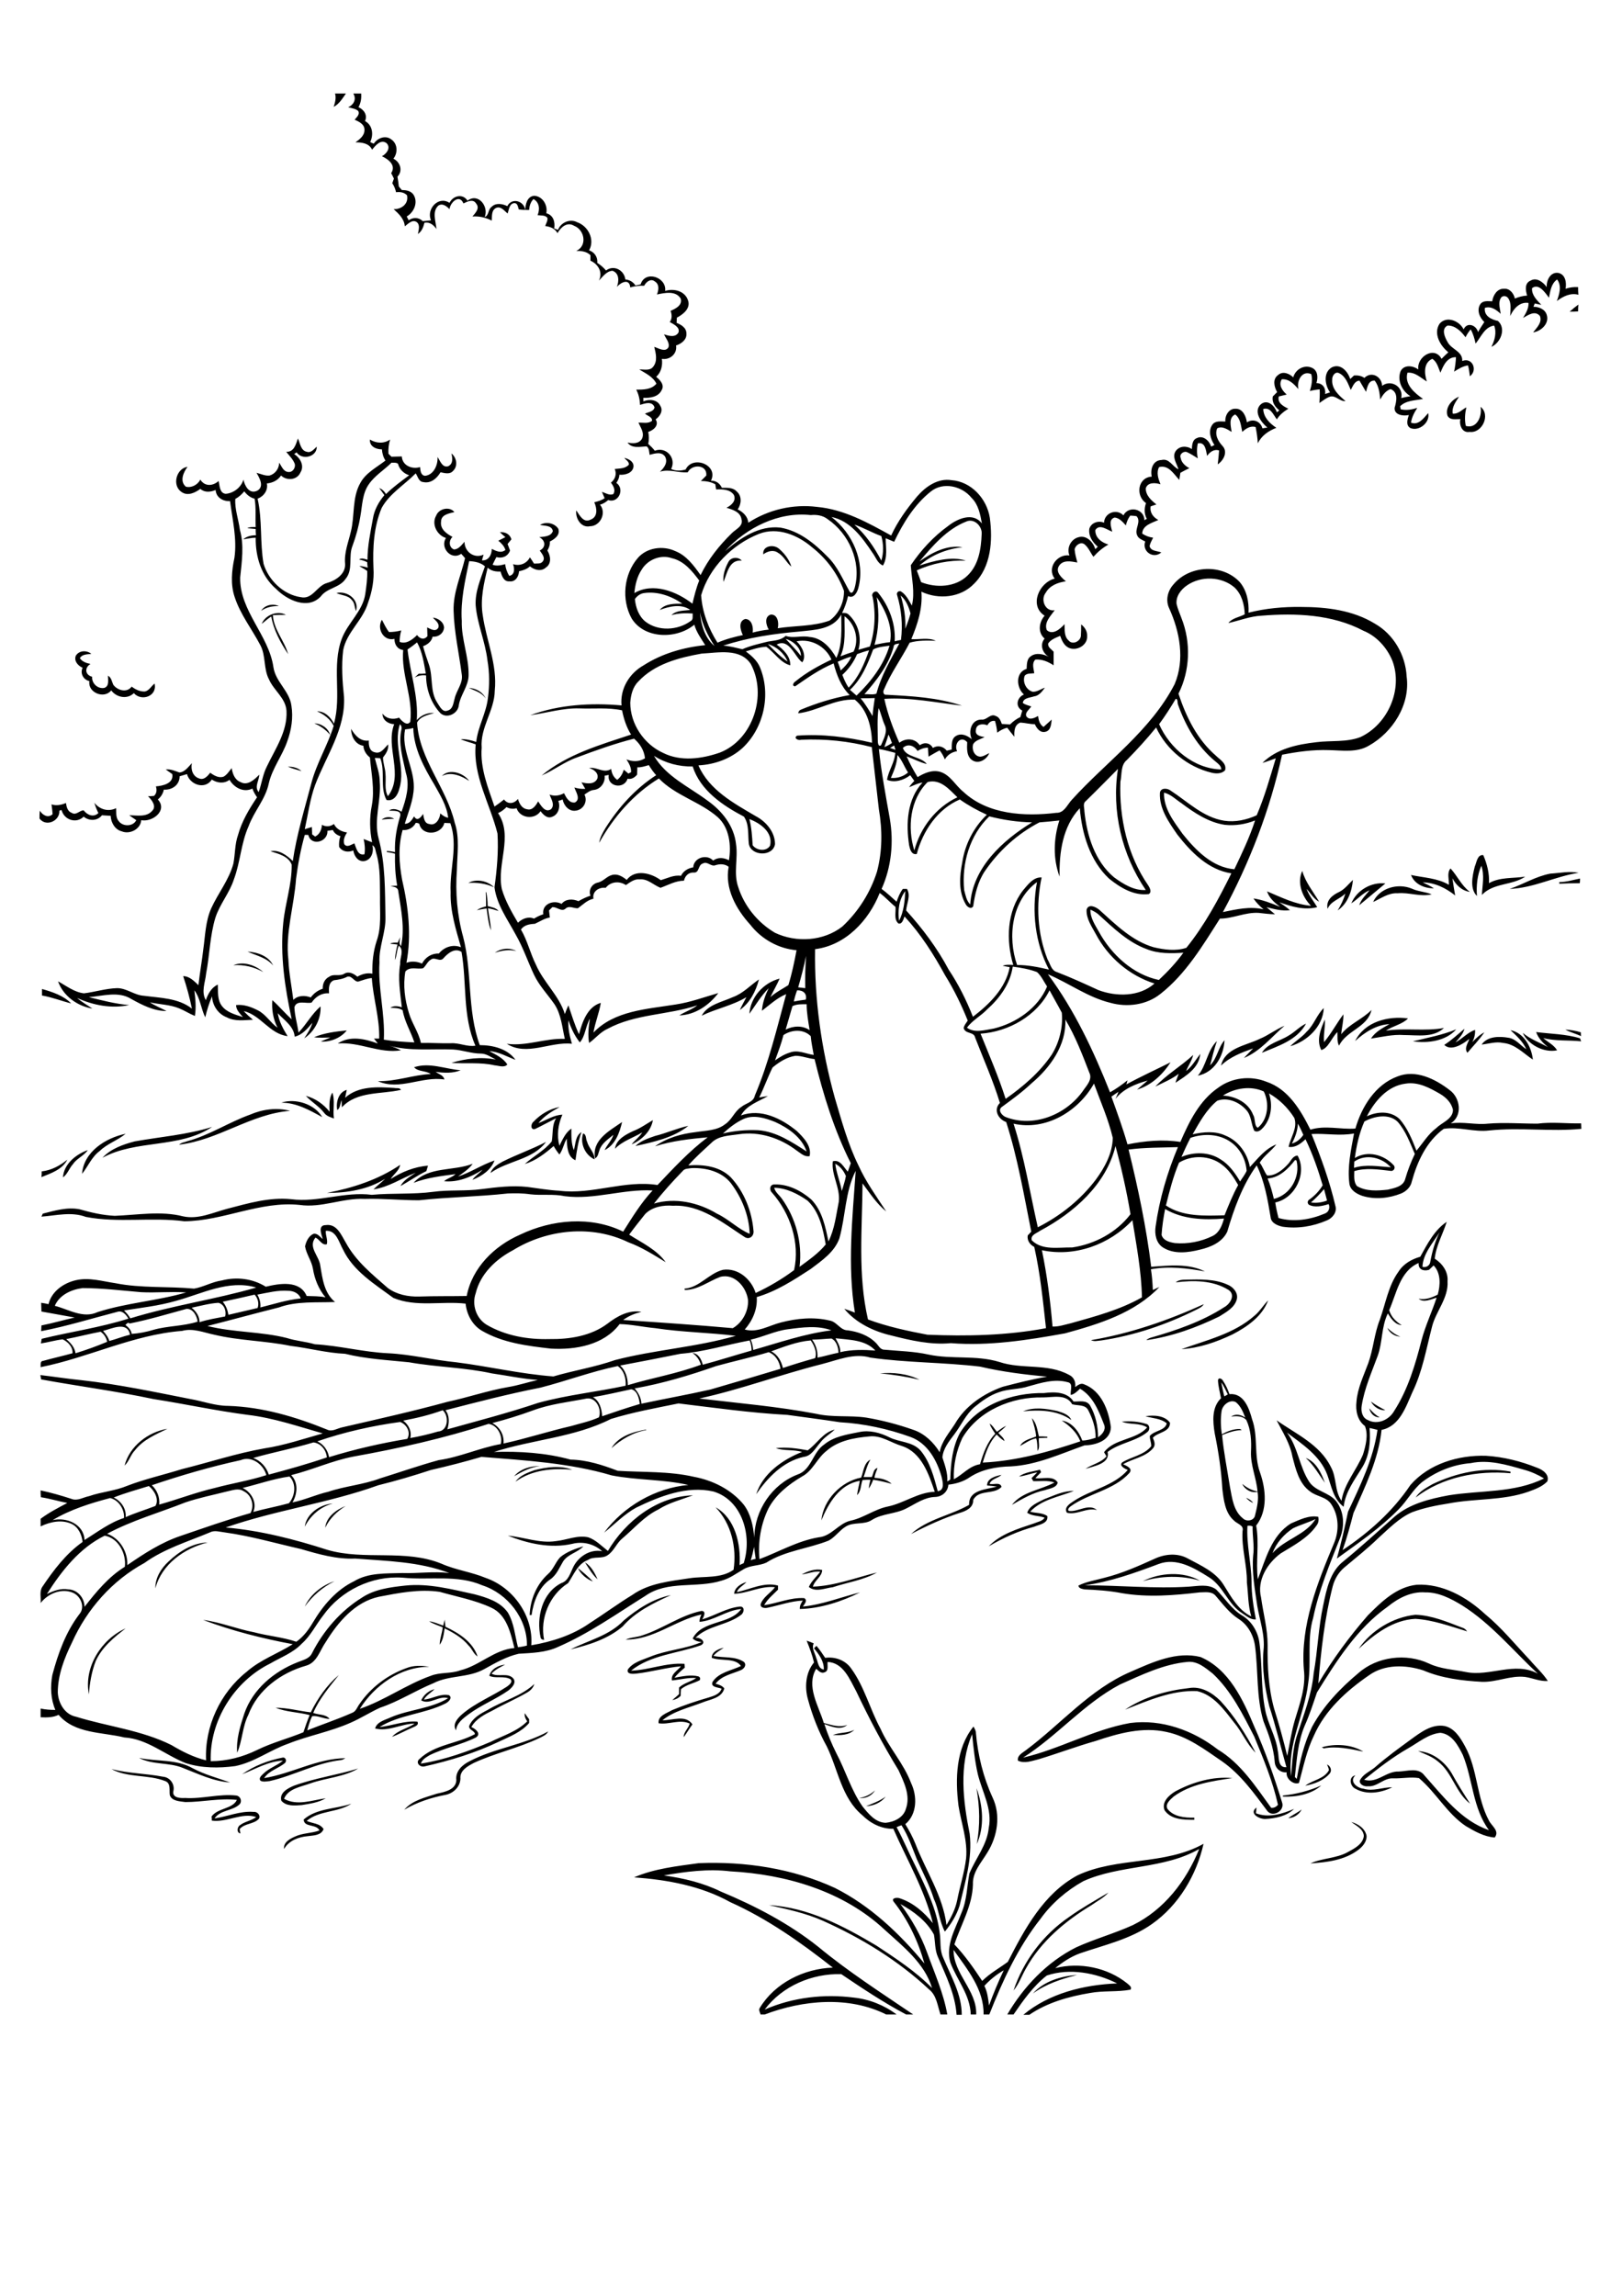 <?xml version="1.0" encoding="utf-8"?>
<!-- Generator: Adobe Illustrator 21.0.2, SVG Export Plug-In . SVG Version: 6.00 Build 0)  -->
<svg version="1.2" baseProfile="tiny" id="Layer_1" xmlns="http://www.w3.org/2000/svg" xmlns:xlink="http://www.w3.org/1999/xlink"
	 x="0px" y="0px" viewBox="0 0 595 842" overflow="scroll" xml:space="preserve">
<g>
	<path d="M378.9,731.1c4-4.5,10.4-6.4,16.2-6.8C389.3,725.8,383.7,727.6,378.9,731.1 M392.1,703.1c4.6-3.3,9.6-6.1,14.5-9
		c-1.7,1.9-4.1,3.1-6.2,4.6c-9.6,5.8-18.6,13.3-24.1,23.3c-1.5,2.6-2.5,5.6-4.5,8C375.4,719.2,382.6,709.6,392.1,703.1 M495.7,668.2
		c2.5,0.7,5.1,2.4,5.6,5.1c0.1,2.1-1.4,3.9-3,5.1c-5,3.8-11.5,4.6-17.6,5c4.3-2,9.6-1.8,13.8-4.2c2.4-1.3,5.5-2.9,5.8-5.9
		C500.1,670.7,497.5,669.6,495.7,668.2 M472.6,666.8c1.5-1.2,3.4-2,4.9-3.2C476.6,665.4,474.7,666.7,472.6,666.8 M464.2,667.1
		c-2.2,0.1-6.2-2-3.3-4.2c0,0.5-0.1,1.6-0.2,2.1c4.6,1.8,9.6,0.3,14-1.6C472,666.1,467.8,666.9,464.2,667.1 M111.4,667.3
		c4.8-4.2,11.7-3.8,17.5-5.8c-4.9,3.3-11.8,2.4-16.4,6.3c2.1,1,4.8,0.8,6.2,3c-0.9,2.4-3.7,2.3-5.8,2.6c-3.4,0.3-6.9,1.6-8.7,4.7
		c-0.3-2.4,2.1-3.7,3.9-4.5c2.9-1.4,6.2-1.2,9.1-2.3C116,668.8,111.5,670.3,111.4,667.3 M317.7,662.4c2.5-1,5-1.9,7.2-3.5
		C323.2,661.1,320.5,662.3,317.7,662.4 M315.2,659.4c2.2-0.3,4.2-1.3,5.8-2.8C319.8,658.6,317.5,659.7,315.2,659.4 M358.2,655.8
		c2.4,6.4,3,14.2,0.1,20.5C359.6,669.5,359.4,662.6,358.2,655.8 M470.6,658.5c4.9-0.5,9.6-1.7,14.1-3.7c-3.7,3.3-9.2,4.3-14.1,4.1
		L470.6,658.5 M431.1,657c6.3-3.4,13.8-5.6,21-4.9c-7.4,1.1-15.4,2.2-21.6,6.8c-1.2,1.1-3.1,2.6-2.3,4.4c2.2,3,6.4,3.4,9.9,3.3
		l0,0.8c-3.8,0-8.5,0-10.9-3.5C426,660.9,428.8,658.4,431.1,657 M497.2,656c-2-0.9-2.6-4.4,0-4.9c-2.4,2.2,0.6,4.7,3,4.9
		c3.5,1.1,7-0.6,10.5-0.5C506.6,657.5,501.4,658.4,497.2,656 M107.8,654.9c7.7-2.8,15.8-3.9,23.6-6.3c-5.2,3.1-11.7,3.4-17.4,5.4
		c-3.5,1.3-8.3,1.9-9.8,5.7c4.8,2.7,10.3,0.5,15.3-0.2c-2.7,1.6-5.8,2-8.8,2.5c-2.6,0.2-5.7,0.5-7.5-1.6
		C102.4,657.4,105.7,655.8,107.8,654.9 M40.9,648.8c6.2,1.6,12.6,1.6,18.9,2.8c2.6,0.2,4.4,2.8,3.8,5.3c-0.5,2.5,2.6,2.6,4.3,2.5
		c6.3,0.4,12.5-1.6,18.8-0.9c1.4,0.2,2.2,1.9,1.3,3.1c-2.5,2.6-7.2,2.1-9.3,5.3c4.8-0.7,9.4-2.8,14.3-2.4c1.3-0.2,2.7,1.2,2,2.5
		c-1.9,2.1-5.2,1.6-7.1,3.8c0.1,0.5,0.2,1.1,0.3,1.6c-1.5-0.2-1.2-2.4-0.2-3c1.8-1.4,4.1-1.6,6-3c-5.3-1.8-10.9,2.1-16.3,1.3
		c0-0.4,0-1.1-0.1-1.5c2.3-3.2,7.7-2.7,9.3-6.1c-6.3-0.7-12.6,0.8-18.9,0.8c-2-0.3-4.9-0.3-5.7-2.5c-0.3-1.8,0.5-4.4-1.7-5.2
		C54.3,650.7,47,652.1,40.9,648.8 M486.8,647.1c1.3,0.6,1.9,2.2,1,3.3c-2.2,2.6-5.7,3.9-9,4.5c2.7-2.1,6.9-2.4,8.7-5.7
		C487.4,648.4,487,647.7,486.8,647.1 M88.8,650.7c4.4-3.1,9.6-5.1,14.8-6.1c1.1-0.3,1.7,1.1,1,1.9c-2.4,2.1-5.9,2.8-7.7,5.6
		c10.1-1.6,19.4-7.2,29.8-7.3c-0.5,0.3-1,0.6-1.6,0.7c-9.1,1-17.3,5.7-26.2,7.7c-1.1,0.1-2.3,0.4-3.3-0.1c-0.9-1,0.4-2,1.1-2.7
		c2.1-2,5-2.9,7.1-4.7C98.5,645.9,93.7,648.8,88.8,650.7 M51,644.7c6.6,1.4,13.7,0.4,19.7,3.8c4.3,2.3,9.2,3.6,13.7,5.2
		c-6.2-0.4-11.8-3.2-17.5-5.4C61.9,646.3,55.9,647.3,51,644.7 M520.2,642.2c5.2,0.3,9.7,3.8,12.3,8.1c2.1,3.8,4.4,7.5,6.8,11.2
		c-5.3-4-6.5-11.3-11.7-15.4C525.4,644.2,522.7,643.3,520.2,642.2 M484.9,640.8c4.8-1.4,10.9-1.1,15.2,1.6c-4.8-1-9.7-2.1-14.5-1.2
		C485.4,641.1,485,640.9,484.9,640.8 M172.3,645.9c9.1-4.8,19.7-5.9,28.8-10.9c-0.7,1.3-2,1.8-3.2,2.4c-7.7,3.7-16.2,5.5-24,9.1
		c-2.3,1.2-5.3,2.8-5,5.8c-0.1,3.1-2.7,5.5-5.7,6c-5.2,1-10.3,2.7-14.9,5.4c3-3.5,7.8-4.5,12-5.9c2.8-0.6,7-1.4,7.1-5
		C167,649.6,169.6,647.2,172.3,645.9 M305.5,636.3c2.5-1,5.4-0.6,7.9-1.9C311.3,636.5,308.1,636.4,305.5,636.3 M516.7,641.1
		c-5.8,3.3-11.1,7.4-16.3,11.6c4.7,1.5,8.1-3.2,12.7-3c3.1-0.1,7.2-1.6,9.4,1.4c6.9,7.7,13.5,16.6,23.7,20.1
		c-6-8.1-5.9-18.6-9.6-27.6c-1.7-3.4-3.9-7.6-8.2-8.1C524,635.9,520.4,639,516.7,641.1 M517.6,637.9c3.6-2.6,7.6-5.7,12.3-4.9
		c3.7,0.8,5.8,4.3,7.5,7.4c4.7,8.5,4.2,18.8,8.8,27.3c1,2,4,3.8,2.1,6.2c-3.9-0.3-7.4-2.3-10.6-4.2c-6.9-4.6-10.9-12.3-17.2-17.6
		c-3.1-0.5-6.3,0.2-9.5,0.1c-3.4-0.2-5.8,3.2-9.2,2.9c-1.3,0.2-3.1-0.6-3-2c1-2.3,3.5-3.3,5.4-4.8
		C508.5,644.5,513.1,641.2,517.6,637.9 M154.5,623.6c0.9-2,2.8-3.6,4.9-4.1c-1.3,1.3-3,2.2-3.9,3.8c3.1-0.2,6-2.3,9.2-1.6
		c1.5,1-0.3,2.6-1.4,3.1c-7.6,3.8-16.7,4-24.1,8.6c4.7-0.5,9.2-2.4,13.9-2c0.7,1.2-0.7,1.7-1.6,2.1c-2.6,1.1-5.1,2.5-7.7,3.5
		c2.2-2.5,5.6-3,8.3-4.9c-4.9,0.1-9.8,3.1-14.5,1.8c0.7-2.5,3.7-3.1,5.8-4.1c6.8-2.9,14.6-3.1,21-7
		C161,621.7,157.7,625.4,154.5,623.6 M412.7,627c6.9-4.6,15.2-7,23.4-7.9c4.5-0.8,8.6,1.7,11.6,4.7c5.2,5.6,9.3,12.2,12.9,19
		c-3.3-3.2-5-7.7-8-11.2c-3.6-4.6-7.4-10-13.5-11.4C429.9,619.8,421.1,623.7,412.7,627 M178.9,627.1c5.6-3.4,12.3-5,17.1-9.5
		c-0.4,1.4-1.4,2.4-2.6,3.1c-4.1,2.4-8.4,4.2-12.5,6.5c-3,1.5-6.3,3.1-8,6.2c1.5,0.6,3.8,2.4,1.7,3.8c-5.4,2.7-11.5,3.8-17,6.5
		c-1.3,0.8-2.8,1.6-3.2,3.1c8.8-1.4,17.4-4.5,25.6-8c4.6-2.3,9.7-3.8,13.4-7.5c-0.6-0.9-1.1-1.9-0.9-3c0.5,0.7,1,1.5,1.6,2.2
		c0,0.3,0,1,0,1.4c-2.9,3.4-7.2,5-11.2,6.9c-8.6,4.1-17.8,6.9-27.1,9c-1.8,0.5-3.6-1.5-1.8-2.8c5.5-5.2,13.7-5.5,20.2-9
		c0-1.3-2.3-1.5-2.1-3C173.3,630.1,176.2,628.5,178.9,627.1 M179.5,614.6c0.6-2.5,3.4-3.9,5.8-4.1c-1.8,0.9-3.6,1.8-5,3.3
		c2.5,1.4,6.1-0.6,8.1,1.9c1,1.6-0.6,3.2-1.8,4.2c-4.7,3.3-10.1,5.4-14.7,8.8c-2,1.5-4.4,3.2-4.6,5.9c-1.5-2.2,0.6-4.5,2.2-5.9
		c4.9-4.2,11-6.6,16.4-10.1c0.8-0.6,2.4-1.7,1.3-2.8C184.7,614.5,181.9,615.7,179.5,614.6 M410.8,617.8c-13.2,7-22.9,18.8-35.5,26.8
		c13.4-3.1,25.7-10.3,39.3-12.7c11.5-1.5,23.1,2.7,32.1,9.7c8.5,5.1,13.9,13.6,19.6,21.4c1,0.1,1.8-0.3,2.5-1.1
		c-1.9-8.6-5.3-16.8-8.7-25c-4.2-8.2-8.4-16.7-15.2-23.1c-2.7-2.1-5.6-4.7-9.3-4.3C426.8,610.3,418.7,614.3,410.8,617.8
		 M414.8,613.1c8-3.5,16.8-7.6,25.6-5.4c10.5,4.5,15.6,15.7,19.8,25.7c4,9,7.2,18.2,10.1,27.6c1.1,3-3.2,5.6-5.3,3.3
		c-5-6.7-9.9-13.6-16.8-18.4c-6.3-4.3-12.6-9.1-20.2-10.7c-8.8-2-17.8,0.5-26.1,3.3c-7.1,2-13.9,4.6-20.9,6.7
		c-2.5,0.6-5.2,1.7-7.6,0.5c-0.3-1.9,1.6-2.8,2.9-3.8C389.1,632.4,399.8,619.5,414.8,613.1 M261.1,608c-0.1-2.2,2.5-3.3,4.4-3.7
		c-1.3,0.9-2.8,1.7-3.8,3c3.7,0.8,7.9,0,11.2,2.2c1.1,1.1,0.1,2.5-1.1,3c-3.2,1.4-7.1,2-9.3,5c1.2,0.3,2.4,0.7,3.2,1.7
		c-0.9,3.6-5.2,4-8.1,5.2c-4.9,1.9-10.4,3.1-14.6,6.5c3.6,0.1,8.5-2.2,11,1.5c-1.1,1.5-2.1,3.2-3.2,4.7c0-2,1.8-3.2,2.2-5
		c-3.7-1.7-7.6,0.5-11.4-0.1c-0.4-2.7,3-3.7,4.9-4.8c4.3-1.8,8.8-3.3,13.3-4.6c1.9-0.6,4.2-1.2,4.9-3.3c-1.3-0.5-4.2-0.5-3.3-2.5
		c2.3-3.5,6.9-4.1,10.4-5.8C269.7,607.9,264.5,609.3,261.1,608 M361.1,728.3c1.1,2.2,1.4,4.7,1.7,7.2c1.6-4.4,3.4-8.7,5.4-12.9
		C365.6,724.1,363.2,726,361.1,728.3 M303.6,609.5c-0.2,1.3,0.5,3.3-1.1,3.8c-1.3,0.6-2.3-0.6-3.1-1.3c-3.8,6.4,0.9,13.6,2.8,19.9
		c2.8,0.7,5.7,1.8,8.6,0.7c-2.4,2.1-5.8,0.6-8.4-0.3c1.2,3.7,2.7,7.3,4.4,10.7c3.4,6.4,5.4,13.5,9.6,19.5c2.2,2.7,4.7,5.9,8.5,6
		c3.1-0.3,6.5-1.9,7.4-5.1c1.8-4.9-0.7-9.8-2.7-14.2c-5.7-9.3-10.8-19-15.5-28.9C311.7,615.9,309.4,609.8,303.6,609.5 M295.9,601.7
		c0.9,0.3,1.7,0.6,2.6,1c-0.9,1.8,0.5,3.6,0.9,5.3c0.7,1.5,0.7,4,2.8,4.3c0.1-3.1-1.8-5.6-3.6-7.8c0.3-0.3,0.6-0.6,0.9-0.9
		c1.2,1.4,2.2,2.9,3.2,4.4c3.7-0.5,7.5,0.9,9.6,4c4.8,6.6,6.8,14.8,10.7,22c3.1,7,8.5,12.7,11.2,19.9c2.3,4.8,2.3,11.4-2.1,15.1
		c1.4,2.3,2.7,4.7,3.7,7.2c3.8,9.9,10.1,19.1,11.4,29.8c1.7-2.8,3.2-5.7,3.9-9c1-5.2,2.7-10.3,3.3-15.5c0.6-6.6-1.8-12.9-2.8-19.3
		c-1.2-9.8-1-20.9,5.5-29c0.4,0.7,0.9,1.5,0.9,2.4c0.7,8.1,2.7,16.2,6.1,23.6c3.1,6.5,1.8,14.3-1.9,20.2c-2.2,3.7-5.5,7.1-5.3,11.7
		c-0.2,7.9-4.4,14.7-6.8,22c3.9,4.1,7.1,8.7,10.2,13.4c2.8-2.8,6.3-4.7,9.4-7c6.2-12.1,13.1-25,25.5-31.7c14.6-6.9,32-3.6,46.3-11.6
		c-2.6,11.5-9.1,22.5-18.9,29.4c-7.9,5.6-17.5,7.7-26.5,10.8c-3.3,1.2-6.3,3.2-9,5.4c9-2.3,19.2-0.2,26.4,5.6
		c0.6,0.6,1.9,1.3,1.2,2.3c-4.9,0.9-9.9,0.3-14.8,1.2c-7.8,1.3-15.7,3.5-22.3,8h-2.2c9.5-7.9,22.2-11,34.4-11.5
		c-7.8-3.9-17.4-5.7-25.8-2.9c-5,3.9-8.7,9.2-12.2,14.3h-2.3c6-10.2,14.5-19.2,25.2-24.6c6.8-3.1,14.1-5.1,20.9-8.2
		c11.4-5.6,19.6-16.2,24.3-27.9c-13,7.5-29,5.7-42.5,11.8c-6.1,3.4-11.6,8.1-15.7,13.8c-8.3,10.5-13.9,22.7-18.8,35.1h-2.1
		c0.2-9.2-6-16.6-11-23.7c-0.1,8.8,8.6,14.8,8.3,23.7h-2c-0.2-7.2-5.1-12.7-7.5-19.1c-1.8-6.4,1.9-12.4,4.1-18.2
		c2-4.6,2-9.6,2.9-14.4c2.3-5.6,6.5-10.5,7.1-16.7c1.4-6.9-2.4-13.2-4-19.7c-1.1-4.8-1.6-9.8-2.1-14.7c-4.9,11.5-3.3,24.6-0.9,36.5
		c1.1,9-1.7,17.8-3.7,26.4c-1.1,3.5-3.1,6.7-5.4,9.5c-2-3.7-2.2-8.1-4-11.9c-1.6-5.1-4.1-9.8-6.3-14.7c-1.7-4.2-3.1-8.5-5.6-12.4
		c-0.6,0.2-1.2,0.4-1.8,0.7c2.5,4.6,4.5,9.5,6.9,14.2c3.8,7.8,7.8,15.8,8.9,24.5c0.5,3-0.1,6.3,1.3,9.2c2.8,6.7,6.8,13.3,6.8,20.9
		h-1.9c-0.5-7.5-3.9-14.3-6.8-21.1c-1.2-2.6-1-5.5-1.5-8.3c-2.7-5-7.4-8.5-12.3-11.2c4.1,5.5,7.5,11.4,9.8,17.8
		c2.7,7.5,6,14.8,7.4,22.7h-2.5c-1.1-3.2-1.4-7-4.2-9.2c-11.3-10.6-24.9-18.9-39-25.2c-6.3-2.8-13-4.2-19.7-5.7
		c14.4,0.8,27.4,7.7,39.5,14.9c7.1,4.7,14.3,9.4,20.3,15.5c-2.7-9.1-10.7-15.3-17.4-21.4c-15.2-14.2-36.2-20.3-56.6-21.4
		c-8.1-1-16.4,0.1-24.4,1.5c7.2,1,14.4,2.7,20.9,5.9c12.7,5.3,25,11.7,35.8,20.3c11,9.1,23,16.8,34.8,24.8h-2.6
		c-8.3-4.4-16.1-9.6-23.8-14.8c-10.6-0.3-21.6,4.3-28.1,13c10.3-4.5,21.7-5.8,32.7-4.4c5.7,0.6,11.2,2.8,15.7,6.2h-3.8
		c-13.8-6.9-30.6-5.3-44.6,0h-1.5c-0.2-0.8-0.8-1.6-0.3-2.4c5.6-9.2,16.2-14.4,26.8-14.8c-11.7-9.2-24-17.9-37.6-24
		c-10.8-6-23.1-8.2-35.3-9.1c7.4-3.2,15.7-4.1,23.7-5.2c17-0.7,34.4,1.9,50,9.1c12.9,6.5,23.6,16.6,32.8,27.7
		c-2.3-8.2-6-16-11.3-22.7c-1-1.4,1.4-1.6,2.3-1.2c4.9,1.6,8.9,5.1,12.1,9.1c-3-12.2-9.5-23.2-14.5-34.6c-4.3,0.1-8.4-2-11.4-5
		c-7.6-6.3-8.9-16.8-13-25.2c-3-5.4-5.3-11.3-6.9-17.2c-1.3-4.5-0.9-9.9,2.2-13.6C298,607.1,297,604.4,295.9,601.7 M32.6,621.4
		c-1.9-9.9,4.5-20.2,13.5-24.2c-4.3,3.3-8.7,6.9-11,12C33.6,613.1,32.9,617.3,32.6,621.4 M162.6,596.2c0.2-0.8,0.3-1.5,0.5-2.2
		c0.1,0.9,0.2,1.7,0.3,2.6c4.9,2.3,10,5.5,11.8,10.9c-1.5-0.9-2-2.8-3.3-4c-2.3-2.8-5.5-4.7-8.8-6.3c-0.3,2-0.5,4.2-1.8,6
		c0-2.2,0.9-4.2,1.1-6.4c-1.7-0.7-3.4-1.2-5-2.2C159.2,594.8,160.9,595.6,162.6,596.2 M498.4,604.7c4.6-6.8,12.6-11.6,20.8-12.5
		c6,0.2,11.6,2.6,17.1,4.7c0.8,0.2,1.4,0.7,1.9,1.4c-6.3-1.9-12.5-4.2-19-4.6C511,594.1,504.2,599.3,498.4,604.7 M257.6,593.9
		c4.7-1.4,8.9-4.2,13.8-4.7c1.9-0.1,1.6,2.2,0.5,3c-5,3.9-12.3,3.9-16.8,8.5c1.6-0.4,4.3,1.5,2,2.7c-8.5,3-18.4,3.5-25.6,9.3
		c6.6-0.2,12.9-3,19.6-2.5c0,0.3,0.1,1,0.1,1.4c-1.3,1.1-2.7,2.3-3.8,3.7c2.9-0.5,5.9-1.2,8.8-0.5c0.6,0.3,0.8,0.7,0.5,1.4
		c-2.3,1.2-4.9,1.6-6.9,3.3c-0.1,0.8-0.1,1.6-0.1,2.4c-0.8,0.9-1.9,1.4-3.1,1.6c0.8-0.7,1.7-1.4,2.5-2.2c0-0.8,0-1.6,0-2.4
		c1.8-1.7,4.3-2.1,6.3-3.5c-3-0.2-5.9,0.6-8.9,0.9c-0.5-2.4,2.1-3.6,3.3-5.2c-5.6,0.5-11,2.1-16.5,2.7c-1.1,0.1-3.5,0.3-3-1.5
		c1.9-2.7,5.3-3.5,8.2-4.7c6.1-2.5,12.9-2.8,18.9-5.4c-1.2-0.1-2.4-0.4-3.3-1.3c3.5-6.8,13.7-5,17.8-10.8c-5.4,0.4-9.9,4.3-15.3,4.7
		c0-1,0.3-1.9,0.7-2.7c-9.6,2.1-17.7,9.4-27.8,9.2c2-0.9,4.2-0.8,6.3-1.6c7.4-2.4,13.8-7.3,21.5-8.9
		C259.2,590.8,258.2,592.9,257.6,593.9 M228.8,594.3c5-4.2,10.8-8,17.3-9.3c-6.4,2.9-13,6.1-17.7,11.5c-5.4,4.6-12.4,6.8-19.1,8.4
		C215.8,601.6,223.5,599.9,228.8,594.3 M269.3,584.5c0.2-2.3,2.5-3.7,4.5-4.3c-1.1,1.3-2.9,2-3.5,3.7c4.9-1,10-3.8,15.1-2.4
		c0,0.4,0,1.1,0,1.5c-1.8,1.8-3.8,3.4-5.1,5.7c4.9-0.7,9.7-2.9,14.7-2.6c1.4,0.8,0.1,2.2-0.5,3.1c7.2-0.7,14.1-3.5,21-5.2
		c-6.8,3.4-14.5,5.9-22.1,6.1c-0.1-1.2,0.5-2.2,1.1-3.1c-4.4,0.2-8.5,1.7-12.8,2.6c-1.1,0.3-3.1,0.1-2.6-1.5c1-2.5,3.6-3.9,5.2-6
		C279.1,581.5,274.3,584.4,269.3,584.5 M111.8,589.2c2-4.4,6.3-7.8,10.9-9.3C118.3,582.1,114.6,585.3,111.8,589.2 M419.2,579.9
		c6.3-3.2,14.8-3.7,21-0.2C433.3,577.7,426,577.9,419.2,579.9 M294.1,577.4c2.3-1.2,5-2.2,7.5-1.6c-0.1,2.5-2.8,3.7-3.4,6.1
		c8.1-0.3,15.7-3.3,23.5-5.2c-4.9,2.8-10.8,3.6-16.2,5.4c-2.8,0.3-6.3,2-8.8-0.1c1-2.2,2.8-3.7,4.2-5.6
		C298.6,576.1,296.4,577.2,294.1,577.4 M212,575.1c1.9,1.5,3.8,3.1,5.5,4.9C215.3,579.2,213,577.3,212,575.1 M214.6,573
		c2.2,1.3,3.6,3.9,4.6,6.2C217.3,577.5,216,575.2,214.6,573 M205.5,571.1c2.4-2,5.5-3.1,8.5-4c-2.1,2.3-5.6,2.8-7.4,5.5
		c-1.4,2.3-2.4,5-4.7,6.6c-4.3,2.9-6.2,8.2-6.9,13.1l-0.7,0c0.2-5.6,2.5-11.2,6.7-15C203,575.6,203.7,573,205.5,571.1 M61.8,572.7
		c3.9-3.7,8.9-6.9,14.4-7c-8.6,2.1-16.9,8-19.2,16.8C56.9,578.7,59.1,575.2,61.8,572.7 M119.3,560.3c0.4-4,4-6.6,7.5-8
		C123.6,554.3,120.9,556.9,119.3,560.3 M111.8,559.9c0.6-4.8,5.7-8.2,10.3-8.5C117.5,552.6,113.9,555.8,111.8,559.9 M457.1,549.3
		c1,0.4,2,1,2.6,1.9C458.7,550.8,457.8,550.1,457.1,549.3 M223,568.8c6.5-11,18.1-20,31.2-20.4c-4.3,1.6-8.8,2.7-12.7,5.2
		c-5.2,2.5-8.9,7-13.2,10.6c-2.1,1.7-3,4.5-5.3,6.1c-2.2,1.6-5.1,0.3-7.3,1.8c-3.8,1.4-5.2,5.4-7.3,8.5c-6.8,4.3-10.4,12.9-8.8,20.8
		c-0.7,0-1.2-0.3-1.3-0.9c-1.6-7.3,0.5-16.3,7.6-19.9c2.5-0.8,3.2-3.4,4.2-5.5c1.8-4.1,6.3-7.1,10.8-6.2c-3-2.7-7.1-3.7-11-2.7
		c-8,1.8-16.2-0.1-23.6-3c5.9,0.5,11.6,2.9,17.6,2c4-0.4,7.9-2.3,11.9-1.4C218.5,564.7,220.7,567,223,568.8 M383.1,549.8
		c3.5-1.3,7-3.1,10.8-3c-5.5,2.2-11.8,3.1-16,7.6c2.1,0.6,4.4,0.3,6.3,1.6c0.4,2.7-2.9,3.1-4.8,3.9c-5.9,1.6-11.4,4.1-16.7,7.2
		c4.4-4.6,10.7-6.4,16.6-8.4c1.4-0.6,3.1-0.8,3.9-2.1c-2.1-0.8-4.5-0.5-6.4-1.8C377.7,552.1,380.8,551,383.1,549.8 M362.1,544.8
		c-0.1-2.6,3.2-3.5,5.3-3.9c-1.4,1.3-3.7,1.4-4.4,3.3c1.4,0.4,3.9-0.8,4.4,1.1c-2.7,3-8.4,0.8-10.4,4.8c0.1,2.9-2.7,4.1-5.1,4.8
		c-6.1,2-12,4.7-17.7,7.7c6-5.5,14.5-6.8,21.3-10.7c-0.2-5.6,6.3-5.6,10.2-6.7C364.5,545,363.3,544.9,362.1,544.8 M525.5,544.3
		c8.8-4.2,18.9-6.4,28.6-4.6l0,0.6c-12.1-1.1-25,1.4-34.8,8.9C520.7,546.9,523.3,545.6,525.5,544.3 M373.8,541.5
		c2.2-1.6,5.1-1.8,7.7-2.5c0.1,0.2,0.3,0.7,0.4,0.9c-0.7,0.7-1.4,1.5-2.1,2.2c2.7,0.4,6.5-1.1,8.2,1.6c-0.4,2-3.1,2.2-4.7,2.8
		c-4.4,0.9-8.3,3.2-12.1,5.4c3.8-4.9,10.5-5.4,15.6-8.2c-2.5-0.9-5.2-0.4-7.8-0.5c-0.1-0.3-0.4-0.8-0.6-1.1c0.7-0.7,1.4-1.4,2.1-2.1
		C378.3,540.3,376.1,541.3,373.8,541.5 M196,539.2c4.5-1.2,9.5-1.8,13.9-0.2c-7.2-0.6-14.7,0-20.8,4.4
		C190.7,541.1,193.5,540.1,196,539.2 M188.6,541.4c2.3-2.7,6-3.8,9.5-3.7C194.6,538,191.6,539.7,188.6,541.4 M315.9,541.9
		c0.9-2.3,1-5.4,3.4-6.6c-1.2,2-1.7,4.2-2.5,6.4c1,0,2,0,3,0c0.6-1.1,0.6-3.1,2.1-3.3c-0.4,1.2-1,2.3-1.1,3.6
		c2.2,0.1,4.6,0.6,6.3,2.2c-2.2-0.6-4.5-1.2-6.8-1.5c-0.4,1.1-0.9,2.2-1.6,3.2c0.1-1.1,0.3-2.1,0.6-3.2c-1,0-2,0-2.9,0.1
		c-0.7,1.8-0.5,4.2-2,5.5c0.2-1.7,0.7-3.4,1-5.2c-7.4,1.2-11.5,8.2-14.1,14.5C302,550.1,308.5,543.3,315.9,541.9 M479,534.7
		c3.8,1.4,5.7,5.5,7,9.1C483.8,540.7,481.9,537.3,479,534.7 M296.3,531.9c3.4-2.4,5.6-6.6,9.9-7.6c-1.8,1.7-4,2.9-5.4,4.9
		c-1.7,1.9-3.1,4.8-6,5.1c-7.6,1.7-13.2,7.6-17.4,13.7c2.4-7.6,9.7-12.7,16.8-15.5c-3.1-1-6.5-0.3-9.6-1.4
		C288.5,530.6,292.4,531.2,296.3,531.9 M224.3,531.1c2.6-4.4,8-6,12.7-6.8l0,0.2C232.2,525.3,227.9,527.9,224.3,531.1 M45.7,537.5
		c1.8-7.1,8.6-12.3,15.7-13.5c-4.3,2.1-8.9,4-11.9,7.9C47.9,533.5,47.4,535.9,45.7,537.5 M411.5,521.4c3-0.3,6.1-0.1,8.9,0.8
		c1.3,0.2,1.6,2,0.6,2.9c-4.3,3.6-10.3,4-14.7,7.4c1,4.3-5.1,5.2-8.1,6.2c2.4-1.7,5.7-2.2,7.7-4.6c-0.3-0.5-0.6-1-0.9-1.5
		c3.8-5.1,11.7-4.4,15.8-9.1C418,521.7,414.5,522.6,411.5,521.4 M378.5,520.1c1.8,1.8,2,4.4,2.6,6.7c1,0,2,0,3.1,0.1v0.4
		c-1,0-2.1,0.1-3.1,0.1c-0.2,1.5,0.5,3.4-0.5,4.7c-0.1-1.5,0-3.1-0.5-4.6c-2.2,0.4-4,1.8-5.9,2.8c1.1-2.2,3.8-2.6,5.9-3.5
		C379.9,524.6,379.2,522.3,378.5,520.1 M420.2,519.4c3-0.5,7.1-0.3,9,2.4c0,3.5-4.5,3.4-6.3,5.5c0.5,1.2,1.1,2.6,0.1,3.8
		c-2.8,3.3-7.4,3.8-11,5.9c1.2,0.6,3.7,1.5,2.3,3.2c-5.7,6.3-14.8,7.4-21.5,12.2c-0.5,0.4-1.3,1-0.8,1.7c3.4,0.6,7.3-2.9,10.4-0.3
		c-3.8-1-7.3,1.9-11,1c-1.3-1.9,1.1-3.4,2.5-4.3c6.3-4.2,14.7-5.5,19.8-11.4c-1-0.4-3.4-1.6-2-2.8c3.4-2.1,7.9-2.6,10.6-5.9
		c0.1-1.3-0.6-2.5-0.5-3.8c1.7-2,5.6-1.9,6.2-4.6C425.7,520.1,422.8,520.2,420.2,519.4 M502.3,516.5c1.1,1.3,2.3,2.5,3.8,3.3
		C504.2,519.9,502.7,518.4,502.3,516.5 M375.3,517.6c4-1.7,8.5-1,12.6-0.1c1.9,0.6,4.3,1.3,5.1,3.3
		C387.9,517.1,381.2,517,375.3,517.6 M502.9,514c1.6,1.2,3.4,2.2,5.3,3.2C505.9,517.3,503.9,515.9,502.9,514 M322.8,503.7
		c4.8-0.5,10.1,0.1,14.5,2.3C332.5,504.9,327.7,504.1,322.8,503.7 M508.9,487c1.4,1.3,2.9,2.5,4.8,3.2
		C511.6,490.1,509.8,488.9,508.9,487 M400.2,491.5c14.3-2.4,28.2-7.2,41.4-13.2c-0.6,1-1.7,1.5-2.7,2c-11,5.5-22.8,9.5-34.9,11.3
		C402.7,491.7,401.4,492.1,400.2,491.5 M460.1,482.6c2-1.6,3.3-3.9,5.1-5.7c-2.2,5.9-7.7,9.7-13.1,12.5c-5.9,2.8-12.2,5-18.7,5.4
		C442.5,491.5,452.6,489.2,460.1,482.6 M431.3,470.3c1-0.9,2.5-1,3.8-1c5.1-0.1,10.4-0.3,15.1,1.8c2.1,0.8,4.1,3,3.5,5.4
		c-0.8,3.1-3.9,4.7-6.4,6.3c-8.4,4.1-17.5,7.4-26.8,8.7c0.4-0.4,1-0.7,1.6-0.9c9.4-2.7,18.8-5.9,27-11.2c2.2-1.2,4.2-4.5,1.6-6.3
		C445,469.5,437.8,469.5,431.3,470.3 M509.1,589.2c-11.3,8-18.8,19.9-26,31.5c-1.4,4.1-2.7,8.2-4.5,12.2c-2.5,5.9-2.9,12.4-3.6,18.8
		c0.2,0.2,0.5,0.5,0.7,0.7c1.1-6.5,2.7-13.1,5.6-19.1c4.2-7.7,10.3-14.1,17-19.7c6.9-6.1,17.6-7.4,25.9-3.5c4.2,2,9,2.2,13.5,3.1
		c8.8,1.8,18-4,26.4,0.6c-9.1-8.5-17.1-18.3-27.7-25c-4.1-2.5-8.7-4.9-13.6-4.8C517.7,583.6,512.9,586.1,509.1,589.2 M457.6,559.6
		c-0.4,6.8,1.4,13.5,1.5,20.4c0,4.7,0.7,9.3,1.6,13.9c-2,0.2-3.5-1.3-5.1-2.3c-5.2-3.3-6.9-10-12.2-13.2c-5.4-3.4-11.9-7.3-18.4-4.8
		c-8.8,3.3-17.7,6.5-27.1,7.8c12.8,0,25.5,1.3,38.2,0.5c3.3-0.2,7.1-1.1,10,1c3.2,3.2,5.7,7.3,9.6,9.6c3.5,2.1,5.8,6,6.3,10
		c1.1,8.1,0.5,16.4,2.1,24.5c0.9,5.1,3.9,9.7,4.6,14.9c0.6,2.2-0.2,6.5,3.2,6.2c-2.1-7.5-3.9-15-6.3-22.4
		c-1.6-6.7-2.7-13.6-2.1-20.5c0.6-5.6-1.4-10.9-2.3-16.3c-0.9-6.1-2-12.2-1.5-18.4c0.5-3.6-0.3-7.1-0.2-10.7
		C458.8,559.5,458.2,559.5,457.6,559.6 M474.3,560.5c-3.3,2.2-6.1,5.3-7.5,9.1c4.5-5.1,12.1-6.6,15.8-12.5
		C479.9,558.4,477,559.2,474.3,560.5 M502.4,523.7c0.4,4.9,0,10-2.6,14.3c-2.8,4.6-6.3,9.1-6.9,14.6c-3.8-2.8-4.5-7.6-6-11.7
		c-2.6-7-9.1-11.2-14.8-15.5c4.1,5.4,4.5,12.5,8.2,18.1c2.4,3.5,7.2,3.8,9.8,7c3,3.8,3.2,9.1,1.5,13.5c-3.8,9.6-7.8,19.2-9.9,29.4
		c-2.3,7.7-0.6,15.9-1.8,23.8c-1.3,11.5-7.7,22.4-6.3,34.2c0.5-5.1,0.6-10.4,2.3-15.3c2.4-7.4,5.3-14.7,6-22.5
		c1.5-8.3,1.7-16.7,3.5-24.9c1.2-5.8,2.5-12.3,7.4-16.1c6.5-5.3,12.6-10.9,18.8-16.4c5.5-4.7,12.8-6.5,19.8-7.8
		c11.6-1.9,24.2-0.8,35-6.2c-2.3-1.4-4.8-2.5-7.4-3.2c-6.3-1.8-12.9-3.8-19.5-2.4c-6.5,0.5-12.8,3.1-17.9,7
		c-3.4,2.8-5.4,6.8-8.5,9.9c-6.8,6.9-14.8,12.4-22.7,18.1c1.6-5.7,2.9-11.4,4.1-17.2c4.5-9.6,9.3-19.4,10.8-30
		C504.5,524.2,503.4,523.9,502.4,523.7 M448.1,517.6c-0.4,2.8-0.3,5.6,0.1,8.4c2.1-1.1,4.3-2,6.7-1.9c0.2,0.1,0.5,0.3,0.6,0.4
		c-2.5,0-4.9,0.9-7.2,1.8c0.6,6.4,1.9,12.7,2.9,19.1c0.8,4.1,1.3,8.8,4.8,11.5c1.3,1.3,4.1,0.8,4.4-1.2c0.7-2.8,1.4-5.7,0.9-8.6
		c-2.2,0.6-4.7-0.8-5.6-2.9c1.6,1.4,3.5,2.4,5.6,2.8c-0.4-4.9-2.6-9.6-2.4-14.6c0.2-3.9,0-8-1.7-11.6c-1.4-1.6-3.7-1.5-5.6-1.3
		c1.7-1.1,3.6-0.7,5.2,0.4c-0.8-2.1-1.7-4.3-3.5-5.7C451.1,513.1,448.4,515.3,448.1,517.6 M448,507c0.3,1.7,0.7,3.4,1.1,5.1
		c0.4-0.2,0.8-0.4,1.3-0.7C449.6,509.9,449,508.3,448,507 M509.6,480.5c0.7,2.5,2.5,4.2,4.6,5.5c-2.5-0.2-3.9-2.4-5.1-4.3
		c-2.4,4.9-1.9,10.5-3.7,15.5c-2.2,6-4.9,12-5.9,18.4c-0.3,2,0.2,4.4,2.3,5.2c3.5,1.9,7.8-0.1,9.6-3.3c5.1-7.9,7.8-17.1,10.1-26.1
		c1.4-5.3,3.8-10.3,5.5-15.5c-2.1,0.6-4.7,2-6.6,0.4c2.5,0.5,4.8-0.4,7-1.5c1-3.5,1.2-7.9-1.5-10.7c-0.6,0.5-1.1,1.1-1.7,1.6
		c-2,0.6-4-0.1-3.8-2.5C513.5,466.2,512.3,474.4,509.6,480.5 M521.8,464.6c1.4,0.4,2.8-0.5,2.9-2c0.7-3.7,1.7-7.3,3.4-10.7
		C525.6,455.9,522,459.8,521.8,464.6 M521,460.9c2.6-4.7,5.2-9.8,9.7-12.8c-1.4,4.5-3.9,8.7-4.4,13.5c2.8,1.8,5,4.8,4.7,8.3
		c0.4,6.2-4.3,11-5.7,16.7c-2.1,8.1-3.5,16.4-7.2,24c-2.4,5.4-4.7,12.5-11.3,13.8c-1.1,10.8-6,20.7-10.3,30.5
		c-1.2,4.6-2.4,9.1-4,13.6c9.6-6.4,18.4-14.2,24.9-23.9c6.8-7.8,17.6-11,27.7-10.7c6.5,0.4,12.8,2,18.8,4.4c2,0.7,4.6,2.5,3.7,5
		c-1.9,2-4.6,2.9-7,3.8c-9.4,3.3-19.6,2.4-29.3,4.3c-4.5,0.7-9,1.6-13.3,3.2c-4.8,2.1-8.5,6-12.3,9.4c-4,3.9-8.3,7.3-12.6,10.9
		c-2.1,1.8-3.5,4.2-4.2,6.8c-3,11.7-4.3,23.7-5.3,35.7c5.3-8.9,11.4-17.2,18.2-25c5-5,10.5-10.4,17.9-11.2c9.4-0.5,18.3,4.5,25,10.7
		c6.2,5.1,11.2,11.3,16.7,17.1c2.1,2.5,4.6,4.7,6.4,7.5c-2.9,0.2-5.6-1.1-8.4-1.5c-5.4-0.6-10.4,2-15.8,1.8
		c-7.3-0.4-14.7-1.3-21.5-4.2c-6.5-2.1-14.2-2.3-19.9,1.8c-8.3,5.7-16.1,12.8-20.2,22.1c-2.7,5.5-3.9,11.6-5.5,17.4
		c-2,0.8-4.9-1.6-4.5-3.9c-2.4,0.2-4.3-1.6-4.4-3.9c-0.4-5.2-2.2-10-4.1-14.8c-2.7-8.9-1.9-18.4-3.1-27.5c-0.5-4-2.6-7.9-6.1-10.1
		c-3.4-2.2-5.8-5.5-8.4-8.5c-1.5-1.7-3.9-1.2-5.8-1.2c-9.4,1.1-19,1.9-28.5,0.3c-4.6-0.9-9.2-1.2-13.8-1.4c-0.8-0.2-2.1-0.3-2.2-1.4
		c3-1.5,6.5-2,9.7-2.9c6.4-1.6,12.4-4.3,18.4-7c3.7-1.7,8.2-2.1,11.9-0.1c4.8,2.6,10.3,4.9,13.3,9.8c2.7,4.3,5.3,9.2,10.1,11.5
		c-1.2-4-1.1-8.3-1.6-12.4c0.1-6.4-2-12.5-1.6-18.9c0.6-2.2-2-2.6-3.2-3.9c-3.2-2.8-3.7-7.4-4.2-11.5c-0.4-6.8-1.4-13.6-2.8-20.4
		c-0.7-4.3-1.2-9.5,2.3-12.9c-0.4-2.2-1-4.3-1.1-6.5c0.1-1.4,1.6-0.6,1.9,0.2c1,1.5,1.7,3.1,2.3,4.8c5.2-0.5,7.2,5.1,8.3,9.2
		c2.3,6.3,0.6,13.2,2.9,19.5c2.2,6.2,2.9,14-1.4,19.5c1.2,6.6-0.2,13.2,0.6,19.7c2.9-7.4,5-16.1,12.2-20.5c3.1-1.3,6.5-3.1,10-2.4
		c0.2,1.1,0.1,2.2-0.6,3.1c-3.2,4.7-8.5,7.4-13.2,10.3c-4.9,3.6-8.8,9.9-7.2,16.2c0.8,5.8,2.4,11.5,2.4,17.4
		c-0.1,7.9,0.3,15.8,2.4,23.4c1.8,5.7,3.4,11.5,4.8,17.3c0.9-4.4,1.5-8.8,2.8-13.2c1.8-6,4.1-12.1,3.3-18.5
		c-1.3-16.2,4.9-31.6,11-46.2c2-4.6,1.9-10.2-1-14.5c-1.8-2.7-5.3-2.7-7.7-4.6c-4.1-2.9-5.3-8.2-6.5-12.8c-0.9-4.9-3.6-9-5.8-13.3
		c7.1,5,15.9,8.9,19.9,17.1c2.2,3.9,1.3,8.7,3.9,12.4c1-6.3,5.5-11.2,7.9-17c1-3.3,2-7.1,0.7-10.4c-2.8-2.1-3.5-5.7-3.1-9
		c0.4-4.9,2.6-9.4,4.3-14c1.9-5.2,2.2-10.9,4.3-16.1c2.1-5.9,3.1-12.4,6.8-17.5C514.9,463.4,517.9,461.8,521,460.9 M119.9,437.5
		c9.4-1.8,18.8-4.8,26.9-10.3c-0.4,2.2-2.4,3.4-3.5,5.2c4.1-2.6,8.7-4.5,13.7-4.9c-0.2,0.6-0.4,1.3-0.6,2c-3.3,1.6-6.3,3.7-9.5,5.5
		c1.2-2.3,3.6-3.5,5.6-4.9c-5.2,2-9.9,5.3-15.5,6.1c1.4-1.4,2.9-2.5,4.3-3.9C135,436.3,127.3,437.5,119.9,437.5 M168,431.5
		c4.6-1.5,8.7-4.3,13.4-5.9c-1.3,3.5-4.7,5.8-8.1,7.1c1-1.5,2.5-2.3,3.7-3.7c-4.2,2.7-9,4.7-14.1,4.2c1.2-1.1,3-1.4,4.2-2.6
		c-5.2,0.7-10.5,1.3-15.4,3.2c5.5-6.1,14.6-4.2,21.7-7C172,428.8,169.9,430.1,168,431.5 M15.3,429.6c3.6-0.4,6.7-2.1,9.4-4.3
		c-1.8,3.6-6,5-9.5,6.4C15.3,431,15.3,430.3,15.3,429.6 M23.1,431.8c0.3-4.9,4.8-8.5,9.1-10c-1.4,2.1-4,3-5.4,5.1
		C25.4,428.4,24.8,430.6,23.1,431.8 M184.4,426c5.2-2.6,10.7-4.5,15.9-7.2c-4.9,6.6-14,6.8-20.4,11.4
		C180.6,428.2,182.6,427,184.4,426 M30.1,430.5c0.6-8.1,8.7-13.2,16-14.7c-2.9,2.4-6.7,3.6-9.5,6.3
		C33.6,424.3,32.3,427.8,30.1,430.5 M213.9,415.7c1.3,0.3,0.9,2.1,1.5,3.1c0.6,2.3,2.8,4,2.7,6.4
		C214.6,423.6,212.7,419.3,213.9,415.7 M240.3,416.6c4.1-1,8-2.8,12.2-3.7c-5.5,4.4-12.7,5.9-19.4,7.4
		C235,418.4,237.7,417.5,240.3,416.6 M49.4,418.6c9.5-1.7,19.1-2.4,28.4-5.3c-12,8-27.7,4.5-40.2,11.3
		C40.6,421.3,45.2,419.7,49.4,418.6 M218.3,424.8c-1.3-6.7,5.3-10.1,9.9-13.3c-0.9,3.9-2.5,8.4-6.4,10.3c0.9-2,2.6-3.5,3.2-5.6
		c-1.9,1.6-4.3,3.1-5.1,5.6C219.5,422.8,219.4,424.3,218.3,424.8 M232.3,414.8c2.6-1,4.8-2.6,7.2-4c-0.7,4.1-4.1,7.3-7.8,8.9
		c1.2-1.6,2.9-2.7,3.9-4.4c-3.3,2-7.2,3.1-10,6C226,417.9,229.5,416.1,232.3,414.8 M91.7,408.8c4.6-2,9.9-2.7,14.7-1.4
		C92,408.5,80,418.2,65.7,419.8c0.8-0.8,2.1-0.9,3.1-1.3C76.9,416.3,83.9,411.6,91.7,408.8 M195.7,411.4c2.5-2.7,6-4.8,9.6-5.4
		c-2.9,1.6-5.7,3.3-7.8,5.9c2.9-1.1,5.7-3,8.8-3.1c-1.6,3.6-2.1,7.6-1.1,11.4c1.2-2.3,2.2-4.8,4.4-6.3c0,2.7-0.1,5.4,0.9,7.9
		c0.7-2.3,0.5-5.2,2.8-6.6c-1.2,3.3-1.7,6.8-2.2,10.3c-3-1.2-3.1-5.1-3.2-7.9c-1.1,1.8-1.4,4.1-2.7,5.8c-0.8-1-1.5-2-2.1-3.1
		c-3.1,2.7-6.6,5.4-10.6,6.6c3.2-2.9,7.2-4.9,9.9-8.3c0.5-2.8,0-5.9,1.6-8.5c-2.6,1.3-5.1,2.7-7.6,3.9
		C194.6,414.7,194.6,412.2,195.7,411.4 M103.2,404.4c5-1.7,12.2,0.4,15,5.3C113.5,407.1,108.7,404.4,103.2,404.4 M120.9,407.7
		c-0.1-2.4-0.2-4.9,1-7c1.1,2.8,0.1,6.4,0.6,9.5c-1.4-0.5-2.8-0.9-3.7-2.2c-1.9-2.4-4.6-3.9-6.6-6.1
		C115.7,402.8,118.7,405,120.9,407.7 M126.6,402.6c4.9-4.4,11.9-4,18-3.6c0.8,0.2,2-0.2,2.5,0.7c-7.4,1.7-16.1,0.4-21.7,6.4
		c0-0.9-0.1-1.8-0.1-2.6c-0.6,1.2-0.4,2.9-1.6,3.6c-0.5-2.8,0.4-6.5,3.5-7.4C127,400.7,126.8,401.6,126.6,402.6 M151.9,391.4
		c5.7-1.9,11.5,0.7,17.1,1.1c-2.9,1.2-6.1,1-9.2,0.6c1.1,0.8,3,1.3,3.2,2.8c-8.2-1.3-16.5,4.2-24.4,0.6c6.6,0.2,12.9-2.3,19.4-2.6
		C156.3,392.6,153.3,393.1,151.9,391.4 M435.1,392.8c2.2-1.7,3.5-4.1,5.2-6.3c-0.5,5.3-5.2,8-9.1,10.6c0.3-1.1,0.8-2.2,1.2-3.3
		c-2.6,2-5.6,3.2-8.6,4.7c4.1-4.4,9.5-7.5,13.9-11.6C437.2,389,435.9,390.8,435.1,392.8 M443.9,390.7c2.6-2.5,3-6.7,5.3-9.2
		c-0.3,5.8-3.7,11.8-9.8,13c3.2-3.7,3.4-9.2,7-12.7C445.4,384.7,444.7,387.7,443.9,390.7 M563.5,378.5c5.4,0.7,10.9,0.7,16.1,2.3
		c0.1,0.3,0.3,0.8,0.4,1.1c-4.6-0.5-9.3,0-13.9-1.2c1.7,1.5,3.9,2.5,5.1,4.5c-4.8,1-10.6-2-12.6-6.4c2.7,2.3,6.1,3.5,9.2,5.2
		C566.1,382.6,564.3,380.8,563.5,378.5 M554.1,377.8c4.9,1,7.7,6.1,8.2,10.8c-3.5-2.3-6.5-5.7-10.9-6.1c-2.6-0.6-5.3,0.3-7.9,0.6
		c2.1-3.1,6.5-3.1,9.9-2.5c2.7,0.4,4.3,2.8,6.5,4.2C558.6,381.9,556.3,379.9,554.1,377.8 M115.2,380.4c3.8-1.6,8-2.1,12-2.5
		c-2.2,2.8-6,4.3-9.5,4.1c1.2-0.6,2.4-1,3.5-1.5C119.3,380.5,117.3,380.7,115.2,380.4 M574.2,377.6c1.9,0.1,3.8,0.4,5.7,1
		c0,0.4,0,1.1,0.1,1.4C578.1,379.1,576,378.6,574.2,377.6 M529.8,383.2c2.7-1.7,5-3.9,7.4-5.9c-0.5,2-2,3.5-3.3,5
		c2.5-1.3,4.5-3.7,7.2-4.6c0.1,1.6-0.3,3.1-1,4.5c1.3-1.4,2.7-2.7,4.4-3.6c-1.8,2.7-4.1,5-6.2,7.5c-1.3-1.6,0.2-3.5,0.7-5.1
		C536.7,382.9,532.3,385.7,529.8,383.2 M518.3,381.9c5.3-1.3,10.8-2.3,15.9-4.4C530.4,381.8,523.8,382.7,518.3,381.9 M462.1,381
		c3.2-1.3,5.9-3.5,9.1-4.8c-4.8,4.1-8.9,9.4-14.9,11.8c1.1-1.2,2.3-2.3,3.4-3.5c-4.2,1.5-8.5,3.1-11.8,6.3
		C449.4,384.3,457,383.5,462.1,381 M472.7,379.8c2.3-1.3,4-3.3,6.4-4.4c-3.3,6.1-10.2,8.2-16.2,10.7
		C465,382.6,469.4,381.9,472.7,379.8 M497.1,381.8c3.5-7.1,12.1-9.3,19.4-8.3c-2.1,2.2-5.5,2.7-8.1,4.5c7-1.1,14.3,0.3,21.3-1
		c-3.9,3.7-9.8,2.6-14.7,2.6c-4.1-0.3-8.1,0.7-12.1,1.3c1.6-2.5,4.3-3.9,6.8-5.3C505,375.8,500.7,378.5,497.1,381.8 M492,379.3
		c3-3.8,7.8-5.5,11.1-8.9c-1.4,6.4-9.2,7.5-11.9,13.1c-0.8-1.5-0.5-3.3-0.6-5c-2.1,2-3.3,5.9-5.9,6.6c-1.9-3.6-0.2-7.8,1.3-11.2
		c0.2,2.8-0.6,5.5-0.3,8.3c2.7-3.2,4.6-6.9,7.1-10.2C492.9,374.4,492.2,376.8,492,379.3 M271.1,370.4
		C271.4,370.7,271.4,370.7,271.1,370.4 M479.3,378.4c2.7-2.5,3.7-6.2,6.3-8.7c-0.3,6.8-6.1,12.2-12.3,14
		C475.2,381.8,477.6,380.4,479.3,378.4 M15.4,362.7c3.8,1.1,7.9,2.4,10.7,5.3c-3.6-0.9-7.1-2.3-10.7-2.9
		C15.4,364.3,15.4,363.5,15.4,362.7 M268.8,365.7c3.7-1.3,6.4-4.3,9.6-6.5c-1.1,4.3-3.3,8.6-7,11.2c0.7-1.6,1.6-3.1,2.4-4.7
		c-5.1,3.1-11.1,4.2-16.4,6.8C259.6,368.4,264.9,367.5,268.8,365.7 M85.6,354c3.7-1.6,8.1,0,11,2.5C93.2,354.6,89.4,353.7,85.6,354
		 M90.8,349c3.6,0.2,7.8,1.6,9.4,5.1C97.8,351.2,94.1,350.5,90.8,349 M181.5,349.4c2.3-1.6,5.4-2,7.9-0.6
		C186.8,348.1,184.1,348.6,181.5,349.4 M178.2,327.2l0.2,0c0.3,1.7,0.5,3.4,0.5,5.1c1.4,0.4,3,0.6,4,1.8c-1.3-0.4-2.6-0.8-3.9-1
		c0.3,2.7,1,5.3,1.1,8.1c-1-2.6-1.2-5.3-1.6-8c-1.2,0.1-2.4,0.4-3.6,0.6c1-0.7,2.2-1.1,3.4-1.4C178.3,330.5,178.3,328.8,178.2,327.2
		 M503.7,330.8c2.4-5.2,9.1-7,14.2-4.9c2.3,1.1,4.9,1.1,7.3,2.1c-4.2,1-8.3-0.8-12.5-0.4C509.3,327.4,506.6,329.5,503.7,330.8
		 M495.7,331.3c2-4.8,7.3-7.9,12.5-7.3c-3.2,2.7-6.4,5.3-9.6,8c0.7-2.2,2.4-3.7,3.8-5.5C499.8,327.6,498,329.8,495.7,331.3
		 M491.3,327.1c2-1,3.4-2.9,5-4.4c-0.4,4.2-1.9,8.7-5.6,11.2c1.2-2,2.2-4,2.8-6.2c-2,2.1-5.3,2.7-6.5,5.6
		C486.3,330.1,488.9,328.2,491.3,327.1 M171.8,323.8c2.9-1.6,7.1-0.8,9.4,1.6C178.2,324,175,323.6,171.8,323.8 M572,323.5
		c2.6,0,5.1-0.8,7.6-1.3c0,0.4,0,1.3-0.1,1.7c-2.5,0-5,0.1-7.5,0.2L572,323.5 M568.7,320.4c3.4-0.2,7-1,10.4-0.3
		c-8.6,1.3-16.5,5.6-25.3,5.9C558.8,324.3,563.4,321.4,568.7,320.4 M531.5,324.5c0.1-2-0.8-4.4,0.6-6c2.5,2.7,4,6.3,7.1,8.6
		c-2.9-0.4-5.1-2.5-6.4-5c0.3,2.1,0.6,4.2,1,6.3c-3.4-2.7-7.4-4.7-11.9-4.8c1.4,0.7,2.8,1.3,4.1,2.2c-3.5,0-7.1-1.5-8.4-4.9
		C522.2,321.9,527.3,322,531.5,324.5 M541,317.8c0.7-1.6,0.9-4.4,3.1-4.2c1.4,3.2,2.3,6.8,2.1,10.3c4-2.3,8.9-1.7,13.3-2.4
		c-4.8,3.3-11.6,2.2-15.9,6.7c0.2-3.6,1-7.2-0.2-10.7c-1.5,3.5-1.9,7.4-1.6,11.1C539.1,326,540.1,321.3,541,317.8 M140,300.6
		c1.3-1.1,3.2-1.2,4.6-0.3C143.1,300.3,141.5,300.4,140,300.6 M162.1,284.6c2.7-2.9,8-1.1,10,1.8
		C169.2,284.5,165.5,282.9,162.1,284.6 M105.6,281.2c1.8-0.1,3.7,0.4,5,1.6C109,282.3,107.3,281.9,105.6,281.2 M115.3,265.3
		c2.5,0,5.1,1.7,5.8,4.2C119.5,267.6,117.5,266.2,115.3,265.3 M172,252.3c2.6,0.1,5.1,1.5,6.2,3.9
		C176.7,253.9,174.1,253.3,172,252.3 M27.8,240.5c1.2-2,4-2.1,5.7-0.7c-1.5,0.2-3.4,0.1-4.2,1.6c0.9,1.3,2.4,1.8,3.9,2.1
		c-2.2,1.3-2.1,4,0.6,4.7c-0.2,2.4,2,4.5,4.4,4.1c2-0.6,1.4-3,1.4-4.5c1.3,0.7,1.4,2.2,2,3.4c1.5,2,5,3,6.7,0.6
		c1.4,1.1,3.1,1.9,4.9,1.8c1.6-0.4,2.3-2,3.5-2.9c1.1,4.6-4.8,6.7-7.6,3.5c-2.4,2.4-6.4,1.6-8.3-1c-2.6,3.3-8.7,0.8-8-3.4
		c-2.2-0.5-3.5-2.8-2.5-4.9C28.5,244.1,27.1,242.4,27.8,240.5 M96,228.8c1.3-3.3,5.8-5,8.9-3.3c-1.6,0-3.2,0-4.8,0.1
		c0.3,5.3,4.2,9.3,5.6,14.3c-2.8-4.2-5.3-8.8-6.2-13.8C98.2,226.9,97.2,227.9,96,228.8 M95.8,224c1.3-2.1,4.3-2.8,6.5-1.7
		C99.9,222.2,97.7,222.7,95.8,224 M123.4,217.5c3.9-1,8.5,2.4,7.2,6.6c-0.6-1.3-0.4-3-1.6-4.1C127.7,218.3,125.3,218.4,123.4,217.5
		 M267.2,206.1c0.9-1.8,3.6-2,4.9-0.5c-4.7-0.4-5.3,4.6-6.7,7.8C265.1,210.9,266,208.3,267.2,206.1 M280,203.3
		c-0.4-3.1,3.7-3.8,5.7-2.1c2.1,1.8,3.8,4,4.6,6.6c-1.8-1.4-2.7-3.8-4.8-5C283.8,201.5,281.6,202.1,280,203.3 M229,167.9
		c1.6,0.4,3.4,1.3,3.4,3.1c-0.2,2.5-3.1,3.3-5.2,3.1c0,1.1-0.5,2.1-1.1,3c3.2,2.2,0.8,7.6-3,6.3c-0.9,0.8-1.9,1.4-3,1.7
		c2.5,3,0.1,7.9-3.7,7.9c-3.3,0.7-5.4-3-5-5.8c1.2,1.7,2.6,4.7,5.2,3.4c2.8-1,2.4-4.2,1.4-6.4c1.3-0.3,2.7-0.7,3.8-1.5
		c-0.3-0.8-0.7-1.5-1-2.3c1.4,0.4,2.7,1.4,4.2,0.8c0.9-1.5,0-3-0.9-4.2c1.6-1.2,2.2-3.2,1.4-5c1.8-0.2,3.9-0.1,5.2-1.6
		C230.8,169.3,229.6,168.7,229,167.9 M531,152.5c-1-3,1.6-6,4.2-7c-1.2,1.9-2.7,3.8-2.3,6.2c2.1,0.2,3.4-1.5,5-2.3
		c-0.5,2.2-0.7,4.5-0.2,6.8c4.1,1.2,6.1-3.7,5.4-7c3.8,2.9,0.6,9.8-4,9.2c-2.7,0.5-3.9-2.5-3.4-4.7C534.1,153.7,532,154.2,531,152.5
		 M575.8,114.3c1-0.9,2.1-1.8,3.2-2.6c-0.1,0.8-0.1,1.7-0.1,2.5C577.9,114.3,576.8,114.3,575.8,114.3 M118.6,592.4
		c-2.7,3.4-4.6,7.5-7.9,10.4c-3.2,3.4-7.7,5-11.6,7.3c-13.2,6.5-22.3,21.1-21.8,35.8c5.9,0,11.7-1.5,17-4.1c5.5-2.7,11.4-4.2,17-6.5
		c0.7-2.1,1.4-4.2,2.3-6.3c-4.1-1.1-8.6-1.1-12.5-2.7c4.4,0,8.6,1.2,12.9,1.7c2.5-5.1,5.9-10,10.3-13.7c-3.4,4.3-7.2,8.7-9.4,13.9
		c2,0.8,4.6,0.4,6,2.2c-2.2,0-4.3-1.3-6.4-1c-0.8,1.6-1.3,3.4-1.8,5.2c5.5-2.2,11-4,16.4-6.4c1.5-0.5,1.9-2.1,2.8-3.3
		c4.1-6,10.2-10.6,17.1-13.1c2.7-1.1,5.7-1,8.5-0.5c-10.5-0.1-20.1,6.8-25.5,15.4c9.1-3.1,17-8.9,26-12.1c3.5-1.4,7.3-0.7,10.8-2
		c7.1-1.7,12.5-7.6,19.9-8.2c-1.4-5.5-2.8-12.2-8.5-14.8c-6-2.8-12.6-4-18.9-5.8c-7.5-1.1-15,0.4-22.3,1.8
		c-8.8,1.9-15,9.3-19.5,16.6c-2.2,3.1-3.2,7.6-7.3,8.7c-9.1,2.6-17.7,8.8-21.1,18c-2.2,4.3-2.2,9.6-4.1,13.9
		c-0.4-4.9,1.1-9.7,2.6-14.3c3.1-9,10.9-15.5,19.6-18.9c1.9-0.8,4.2-1.2,5.2-3.2c4.2-8.3,10.5-15.6,18.4-20.5
		c4.7-3.1,10.4-3.8,15.9-4.4c8.6-0.9,17.1,1.4,25.4,3.2c4.5,1.2,9.4,2.7,12.2,6.7c2.3,3.9,2.6,8.5,3.7,12.7c1.1-0.1,2.2-0.3,3.3-0.6
		c0.1-9.9-7.1-19.1-16.4-22.1c-9.2-4-19.5-1.8-29.2-2.8C136.4,577.8,125.1,583.3,118.6,592.4 M275.4,572.2c0.6-0.2,1.2-0.4,1.8-0.5
		c-0.2-1.5-0.4-2.9-0.6-4.4C276.3,569,275.9,570.6,275.4,572.2 M17.2,584.6c2.5-1.2,5.1-2.2,7.9-1.7c3.3,0.1,5.9,3.1,5.9,6.4
		c4.3-5.5,8.8-11,14.8-14.7c0.6-4.7-2.3-10.5-7.4-11.4C29.2,567.7,22.6,576.1,17.2,584.6 M77,562c-8.1,3.4-16.8,6-24,11.2
		c-11.8,6.4-21.1,16.9-26.6,29.2c-2.8,5.7-5.2,11.9-5.2,18.3c0.2,4,2.6,8.1,6.7,8.9c11.6,3.6,24,4.9,35,10.4c4,2.4,8.2,4.5,12.7,5.6
		c-0.6-12.4,5.2-24.8,14.9-32.5c5-4.4,11.3-6.6,16.9-10.1c-11.2-2.1-22.3-4.9-32.9-8.9c6.3,0.8,12.3,3.3,18.6,4.5
		c5.2,1.4,10.6,1.8,15.6,3.5c2.6-1.8,4.5-4.4,6.1-7.1c3.7-6.2,8.5-11.9,15.1-15.1c5.3-3.2,11.7-2.8,17.7-3c5.7,0.2,11.5-0.7,17.2,0
		c-11-4.2-22.9-4.4-34.5-5.3c-6.8,0.3-13.4-1.6-19.9-3.5c-9.3-2.1-18.5-4.8-28-6.1C80.6,561.8,78.7,561.1,77,562 M19.3,557.5
		c5.1-1.2,11.5,1.5,11.7,7.3c4.7-2.9,9.2-6.4,14.5-8.1c0.2-3.2-2-6.6-5.1-7.3C33.2,551.3,25.8,553.6,19.3,557.5 M83.2,547
		c-5.1,1.3-10.2,2.3-15.2,4c-9.6,3.8-19.6,6.6-28.7,11.5c4.7,1.7,7.6,6.6,7.4,11.5c6.1-4.2,12.4-8.3,19.5-10.7
		c8.5-2.9,17-5.9,25.7-8.4c1.5-2.8,0.4-6.6-2.5-8C87.5,545.6,85.2,546.6,83.2,547 M41.7,549.2c2.7,1.3,4.7,4.1,4.4,7.2
		c3.6-1.6,7.3-2.7,10.9-4.1c1.5-2.4-0.4-5.7-2.4-7.3C50.4,546.3,46,547.5,41.7,549.2 M89,545.7c3.2,1.5,5.4,5.4,3.9,8.8
		c4.3-1.2,8.8-2,13.1-3.2c2.3-2.7,2.8-7.2,0.2-9.8C100.4,542.3,94.8,544.3,89,545.7 M88.3,535.5c-11,2.4-22,5.6-32.6,9.2
		c1.9,1.8,3,4.4,2.7,7.1c6.8-1.9,13.5-4.5,20.4-6.1c6.3-1.7,12.7-2.7,18.9-4.7C96.7,537.1,92.3,533.8,88.3,535.5 M158.1,539.1
		c-6.4,2.1-12.8,4-19.3,5.6c-18.3,6.6-37.7,9.1-56,15.5c12.7,1.1,25.2,4.3,37.3,8.2c13.7,4,28.5-0.4,41.9,5.1
		c5.2,2.3,10.9,3,16.2,5.2c10.1,3.5,17.5,14,16.7,24.7c7.6-1.3,15.1-3.7,21.4-8.1c5.3-3.4,10.3-7.1,15.7-10.4c6.1-4.3,13.8-5,21-6.1
		c5.3-0.8,11.5,0.2,16.1-3.1c1.2-8.1-0.8-16.9-6.6-22.9c7.2,4,9.3,13.5,8.8,21.2c0.5-0.3,1-0.5,1.5-0.7c3.2-9.8-0.4-23.1-11.1-26.3
		c-9.7-2.2-19.6,1.7-28.3,5.9c-4.4,2.4-7.9,6.1-11.8,9.2c7.2-9.7,18.8-16.4,30.9-17.5c-9.2-2.1-18.8-1.7-28.1-3.5
		c-15.5-4.6-31.8-5.5-47.8-6.8C170.5,536.1,164.3,537.7,158.1,539.1 M92.9,534.7c2.7,1,4.8,3.3,5.7,6.1c7.1-1.9,14.3-3.9,21.3-6.3
		c-0.2-2.7-2.2-5.2-4.9-5.5C107.7,531.2,100.2,532.6,92.9,534.7 M303.2,532.1c-3.5,2.7-5,7.3-9,9.4c-4.9,2.9-9.6,6.6-12.3,11.7
		c-2.8,5.7-3.9,12.3-3.3,18.6c7.2-2.7,14-6.7,21.7-8c4.7-0.4,7.3-5.1,11.7-6.1c4.8-1,8.8-4.2,13.7-5.2c5.9-1.2,11-5.2,17.2-5.4
		c-2.2-6.5-4.9-14.5-12.1-16.8c-4-1.2-7.6-4-11.9-3.5C313.4,527.3,307.5,528.3,303.2,532.1 M129.6,534.2c-7.8,1.5-15.1,4.9-22.8,6.8
		c2.7,2.7,2.3,6.9,0.5,10c4.5-0.9,8.7-2.9,13.1-3.9c6.2-2.1,12.9-2.6,19-4.9c7.1-2.2,14.2-4.7,21.5-6.7c7.8-1.1,15-4.5,22.8-5.9
		c0.8-3.1-1.3-7-4.5-7.4C162.9,527.5,146.3,531.2,129.6,534.2 M116.4,528.6c2.3,1.1,3.9,3.3,4.3,5.8c9.4-2.9,19-5.1,28.7-6.7
		c1.4-2.4-0.2-5.3-2.6-6.2C136.5,522.9,126.3,525.2,116.4,528.6 M147.9,521c2,1.5,3.2,3.9,2.6,6.4c3.4-0.6,6.8-1.4,10.2-2.4
		c3.7-0.2,4.1-5.7,1.7-7.8C157.7,518.9,152.8,520.1,147.9,521 M224.1,520.4c-13.4,6.8-28.7,7.5-42.9,12.1c9.4-0.3,19,0.3,28.1,2.8
		c6,0.1,11.8,2,17.3,4.1c9.3,0.6,18.7,0.1,27.9,2.2c7,1.3,13.8,4.7,18.3,10.2c2.6,3.4,3.5,7.8,3.9,12.1c0.1-10,6.5-19.5,15.8-23.1
		c5.2-1.7,5.6-8.2,9.8-11c3.6-3,8.4-3.7,12.9-4.6c3.7-0.8,7.6,0.2,11,1.9c3.7,1.9,8.5,1.5,11.5,4.9c3.5,4.2,4.9,9.7,6.3,14.9
		c2.7-0.4,1.8-3.5,1.4-5.3c-1.7-6-5.1-12.3-11.4-14.6c-8.3-3-17.1-4.9-25.9-5.4c-6.4-1-12.9-1.8-19.3-2.7
		c-13.3-0.7-26.6-2.6-39.9-4.2C240.6,516.4,232.2,517.9,224.1,520.4 M353,527.4c-2.2,4.7-3.3,9.9-3.1,15.1c3.3-1.7,5.7-4.9,9.6-5.5
		c1.2-4,2.6-8.1,5.6-11.2c-0.8-1.2-1.6-2.3-2.1-3.7c1.2,0.7,1.8,2,2.7,3c1.1-0.8,2.1-1.6,3.4-2.2c-0.9,1-1.9,1.8-2.9,2.6
		c0.8,1,2,1.7,2.3,3c-1.1-0.6-2-1.5-2.9-2.4c-2.7,2.8-4,6.6-5.1,10.3c12.3-0.6,24.2-3.9,35.8-7.8c-1.3-3.3-3.9-5.7-6.8-7.6
		c3.7,0.5,6.3,4,7.5,7.3c1.7,0,3.3-0.5,4.9-1c0.1-3.5-1.1-7-2.7-10.1c-1.1-2.2-3.9-1.6-5.9-2.2c-2.2-3.9-7.1-2.5-10.7-2.5
		C371.2,512.2,358.9,517.3,353,527.4 M215.2,512.9c-6.6,1.3-13.4,2-19.8,4.4c-4.9,1.8-9.8,3.3-14.8,4.6c2.8,1.5,4.4,4.4,4.1,7.5
		c8.3-1.8,16.5-4.5,24.8-6.4c3.4-1,6.9-1.7,10.2-3.2C220.8,517,218.8,512.4,215.2,512.9 M217.5,512.4c2.5,1.4,3.2,4.3,3.4,7
		c4.6-1.6,9.1-3.1,13.8-4.5c-0.3-2-0.8-4.8-3.1-5.4C226.9,510.5,222.3,511.6,217.5,512.4 M377.4,508.4c-3.6,1.2-7.5,0.9-11,2.2
		c-3.3,1.1-6.2,3.2-8.9,5.4c-3.2,2.7-4.9,6.7-7.4,10c-1.9,2.5-4.1,5.2-4.4,8.5c0.9,2.8,2,5.7,1.8,8.8c0.4-0.3,1.3-0.5,1.1-1.2
		c0.2-5.6,0.8-11.4,3.5-16.5c6.3-10.4,19.2-14.9,30.9-14.7c3.8-0.5,8.5-0.5,10.8,3.1c2.1,0.1,4.8-0.7,6.1,1.5
		c2,3.5,2.9,7.6,2.9,11.6c1.4-0.9,2.9-2.6,2.3-4.4c-2-5.1-4-10.5-8.9-13.4c-1,0.9-2,2-3.4,2.3c-0.3-1.6,1.1-4.3-1.2-4.7
		C386.9,505.6,382,507.1,377.4,508.4 M198.3,508.9c-11.7,2.3-23.3,5.3-34.9,8.3c1.6,2,1.4,4.7,0.7,7c11.1-3.1,22.3-6,33.3-9.7
		c10.5-2.9,21.4-4,32.1-6.3c0.2-2.7-0.6-5.6-2.9-7.2C216.9,503,207.7,506.5,198.3,508.9 M301.4,500.3c-15.1,3.8-29.7,9.3-44.9,12.6
		c14.3,1.7,28.7,2.9,42.9,5.6c6,1.4,12.3,0.5,18.4,1.4c5.9,1,11.6,2.5,17.3,4.5c4.1,1.4,7.4,4.6,9.6,8.2c0.7-4,3.5-7.1,5.6-10.4
		c3.8-6.6,10.5-11.1,17.5-13.6c5.4-1.4,10.8-2.8,16.3-3.7c-8.3-0.8-16.5-1.8-24.6-3.7c-13.4-1.6-26.9-1.4-40.2-3.3
		C313.3,496.1,307.3,498.8,301.4,500.3 M262.7,501c-9.7,3.4-19.7,6.4-29.9,8.2c1.4,1.6,2.4,3.5,2.5,5.6c8.4-1.8,16.9-3.3,25.3-5.2
		c8.6-2.5,17.1-5,25.7-7.6c-0.3-2.6-1.8-5.1-4.3-6.1C275.7,497.8,269.2,499.2,262.7,501 M282.9,495.6c2.4,1.2,3.7,3.6,4.3,6.1
		c3.9-1.3,7.8-2.5,11.8-3.6c0.8-2-0.3-4.7-1.6-6.5C292.4,492,287.6,493.9,282.9,495.6 M249.6,496.5c-7.4,1.5-14.7,2.9-22.1,4.3
		c2,1.8,2.8,4.6,2.8,7.2c8.9-2.7,18.1-4.2,26.8-7.5c-0.5-1.8-1.6-3.3-3.1-4.3c2.2,0.2,3.3,2.3,3.8,4.3c6-1.6,11.9-3.5,17.9-5.2
		c0-1.3-0.2-2.5-0.7-3.7C266.4,493.2,258.2,495.8,249.6,496.5 M306.5,490.8c0.8,1.6,1.9,3.2,1.7,5.1c4.2-1,8.6-0.9,12.9-0.6
		C317.4,491.3,311.5,491.4,306.5,490.8 M297.9,491.3c1.4,1.9,2.1,4.2,2,6.6c2.6-0.5,5.1-1.3,7.7-1.8c-0.1-1.9-0.7-4.3-2.6-5.2
		C302.6,491,300.3,491.3,297.9,491.3 M24.3,491.1c1.6,1.4,3.1,3,3.4,5.2c3.9-1.2,7.8-2.6,11.6-4.2c-0.3-1.5-1.1-2.8-2.4-3.7
		C32.7,489.2,28.5,490.3,24.3,491.1 M289,487.5c-4.7,0.6-9,2.8-13.6,3.8c0.5,1.2,0.8,2.5,0.9,3.8c9.5-2.7,18.9-6,28.7-7.2
		C299.9,486,294.3,486.8,289,487.5 M37.8,488.1c1,1.1,1.9,2.3,2.3,3.7c2.6-0.7,5-1.7,7.6-2.3C46.7,484.4,41,487.3,37.8,488.1
		 M47.5,485.4c-0.6-0.7-1,0.2-1.5,0.5c1,0.8,2.1,1.8,2.3,3.3c2.7-0.2,5.4-0.7,8-1.5c5.3-1.5,11-1.3,16.2-3c-0.3-2.1-1.6-4.7-4-4.7
		C61.5,481.9,54.6,484,47.5,485.4 M70.3,479.6c1.6,1.3,2.9,3.1,2.9,5.3c3.1-1,6.3-1.5,9.4-2.1c0.5-1.9-0.3-4.5-2.5-5
		C76.9,478,73.6,478.9,70.3,479.6 M81.7,477.4c1.2,1.4,1.8,3.1,2.1,4.8c3.6-0.8,7.1-1.7,10.7-2.5c0.6-1.7,0.1-3.6-1.1-4.9
		C89.5,475.7,85.6,476.6,81.7,477.4 M94.4,474.8c0.8,1.4,1.3,3,1.1,4.7c4.9-1.2,9.7-2.8,14.8-3.3c-0.6-1.9-2.7-2.8-4.5-2.8
		C101.9,473.1,98.2,474.1,94.4,474.8 M20.1,478.9c5.1,1.3,10.4,4.8,15.7,2.3c10.6-3.4,21.8-4.1,32.5-7.2c-5.5-0.4-11.1,0.2-16.6-0.1
		c-7.1-0.6-14.2-1.5-21.4-1.5C26.2,472.9,21.8,474.9,20.1,478.9 M64.5,477.1c-6.2,1.8-12.6,2.5-19,3.5c0.9,0.9,1.7,1.8,2.3,2.9
		c15.2-4.7,31-6.9,46.2-11.3C83.9,469.2,74.1,474.5,64.5,477.1 M119.5,451.4c-0.1,1.7,0.8,3.3,0.4,4.9c-1.8,0.6-2.7-1.9-4.2-2.4
		c-2.8,3.5,1.4,6.7,1.8,10.3c0.8,4.8,1.4,10,5.4,13.3c-6.9,0.3-14-0.4-20.6,2c-8.8,2.2-17.5,4.6-26.2,6.8c9.5,2.4,19.6,2,29.1,4.4
		c3.4,1.1,6.9,1.3,10.3,2.3c9,0.5,17.9,2.9,26.9,3.3c8.4,0.4,16.6,2.5,24.9,3.3c11.9,1.5,23.7,4.3,35.7,5.2c7.5-2.2,15.2-3.4,22.6-6
		c14.6-3.8,29.8-4.7,44.3-8.9c-9.8-1.2-19.7-1.3-29.5-2.8c-4.4-0.4-8.7-1.4-13.1-1.5c-5.8,7.7-16.1,9.5-25.2,9
		c-8.7-1-17.7-2.1-25.4-6.6c-3.5-2.1-5.5-6-5.9-9.9c-8.8-1-18.1,1.4-26.5-2.1c-6.9-5.1-14.7-9.8-18.5-17.8
		C124.3,455.6,123.4,451.1,119.5,451.4 M382.2,458.5c1.9,9.2,3.1,18.6,3.9,28c2.3,0.1,4.5-0.7,6.7-1.2c8.9-2.5,18-4.9,26.1-9.5
		c-0.2-9.5-2-19-3.5-28.3C407,456.5,394.2,461.1,382.2,458.5 M427.4,443.4c-0.6,3.1-1.1,6.3-1.3,9.5c0.6,2.1,3,2.7,4.9,3
		c4.7,0.4,9.5-0.5,13.8-2.6c2.5-1.2,3.5-3.9,4.2-6.4C441.7,447.5,433.8,447.2,427.4,443.4 M480.9,441c2,0.3,4,0,5.9-0.7
		c-0.4-1.4-0.7-2.8-1.1-4.2C484.2,437.9,482.6,439.5,480.9,441 M284,435.6c0.4,1.7,1.9,2.7,2.8,4c5.1,7.1,7.6,16.2,6.5,25
		c3.4-2.5,6.9-4.9,9.6-8.2c-1-5.7-2.3-12-6.7-16.1C292.6,437.8,288.5,435.7,284,435.6 M250.5,429.4c-3.7,3.8-7.3,7.8-10.6,12
		c7.8-2.3,16.3-0.4,23.1,3.7c4.3,2,7.7,5.6,12,7.4c-0.2-6.7-2.9-13.3-6.9-18.6c-3.4-4.3-9.2-5.7-14.4-5.5
		C252.5,428.6,251.2,428.5,250.5,429.4 M306.4,426.8c0.4,3.4,1.8,6.6,2.4,10c0.5-1.8,1.2-3.6,1.5-5.5
		C309.5,429.4,308.2,427.7,306.4,426.8 M475.1,425.4c-2.5,3.2-5.7,6.5-10.1,6.8c1,2.4,1.7,5,2.3,7.5c6.1-1.5,9.8-8.1,8.3-14.1
		C475.5,425.6,475.2,425.5,475.1,425.4 M496.8,426c0,0.8-0.1,1.6-0.1,2.3c4.4-1.4,9-0.5,13.5-0.2C507,424.5,501.1,423,496.8,426
		 M432.5,426.4c-2.1,5-3.5,10.4-4.8,15.7c6.2,4.2,14.3,3.8,21.5,3.6c1.5-3.7,3-7.5,5-11.1c-1.6-2.8-3.4-5.6-6-7.5
		C443.8,423.7,437.2,423.5,432.5,426.4 M381.5,451.4c-1.2,0.9-3.6,1.5-3,3.5c3.9,3.8,9.8,2.5,14.8,2.6c8.3-1.2,16.3-5.5,21.4-12.2
		c-1.4-8.4-3.3-16.8-5.5-25C405.8,434.4,393.9,444.8,381.5,451.4 M436.7,417.3c-1.2,2.3-2.3,4.7-3.3,7c4.5-1.9,10-1.9,14.2,0.8
		c3.2,1.9,5.4,5,7.3,8.2c0.8-1.3,1.8-2.5,2.4-3.9c-0.3-4.1-2.3-8-5.6-10.4C447.4,415.8,441.6,415.6,436.7,417.3 M476.1,412.1
		c-0.1,2.6-1,5-2.2,7.3c1.8-0.5,3.2-1.7,4.2-3.2C477.5,414.8,476.9,413.5,476.1,412.1 M500.5,411.3c-1.9,4.3-2.9,8.8-3.5,13.4
		c4.7-2.9,10.7-1.2,14.2,2.6c0.9,0.9,0.1,2.4-1.2,2.1c-4.4-0.5-8.9-1.2-13.2,0.1c0,1.8-0.3,4,1,5.5c3.4,2,7.5,1.7,11.3,1.3
		c2.4-0.6,5.7-1.1,6.4-4c0.9-3.1,2.1-6.2,3.5-9.1c-1.8-4.1-3.3-8.4-6.3-11.8C509.5,408.3,504.2,409.3,500.5,411.3 M272.7,410.4
		c-2.8,1.3-5.2,3.2-7.5,5.3c4.2-1,8.6-1.4,12.9-1.2c6.7,0.5,12.3,4.3,17.8,7.8c-1.8-5.2-6.7-8.6-11.5-10.8
		C280.7,410,276.4,408.7,272.7,410.4 M465.5,401c1.4,4.2,0.9,9.1-2.1,12.5c-0.8,0.9-2,2-3.3,1.2c-1.2-2.5-1-5.6-3-7.7
		c-2.6-2.9-6.9-4.7-10.6-3.3c-4,3.3-6.5,7.9-9,12.3c4-0.9,8.3-1.3,12.1,0.5c4.7,1.9,8,6.5,8.9,11.5c2.9-3.1,5.6-6.7,9.7-8.3
		c-1.8,2.4-4.5,4.1-6.1,6.7c1.1,1.4,1.6,3.2,2.7,4.7c3.1,0.2,5.8-2.1,7.8-4.3c1-1.1,1.6-2.9,3.4-3c3.6,6.5-0.9,15.7-8.2,17.2
		c0.3,1.9,0.7,3.8,1.2,5.7c5.6,1.6,11.7,0.6,16.9-1.6c1.5-0.5,2.1-2.1,1.5-3.5c-2.3,0.7-5.1,1.4-7.3,0.2c-0.7-0.7-0.4-1.6,0.4-2
		c1.9-1.4,3.5-3.1,4.7-5.1c-1.7-5.8-3.7-11.5-6.3-16.9c-1.7,1.6-3.7,3.2-6.2,2.8c0.7-3.5,3.4-6.9,2.1-10.6
		C472.4,406.2,469.2,403.1,465.5,401 M448.6,401.8c4.6,0.2,9.4,2.6,11.1,7.1c0.9,1.4,0.3,4,1.7,4.7c3.8-3.1,4.3-9.1,2.2-13.3
		C458.9,398.1,453,399,448.6,401.8 M501.4,409.4c3.8-1.8,8.7-2.1,12,1c2.9,3.3,4.6,7.5,6.2,11.6c2.4-2.8,4.3-6.1,7.3-8.3
		c2.1-2.1,6-3.2,6.1-6.6c-0.5-2.6-2.5-4.6-4.7-5.9c-3.8-2.2-8-4.5-12.6-3.8C509,398.2,504.3,403.8,501.4,409.4 M371.8,412.1
		c4,12.4,6,25.3,8.9,38c8.3-4.2,15.7-10.1,21.3-17.5c3.3-4.5,6.1-9.7,6.2-15.3c-1.6-6.8-4.5-13.3-6.9-19.9
		C395.6,407.6,383.6,414.8,371.8,412.1 M283.4,391.5c-1.8,3.6-3.1,7.4-4.9,11c1.1-0.2,2.1-0.4,3.2-0.5c-3.5,2-7.8,3.3-9.9,7.1
		c7.3-2.7,14.9,1.1,20.5,5.7c2.5,2.4,5.5,5.5,4.7,9.2c-1.9,0.4-3.3-1.1-4.7-2c-6-4.6-13.8-7.2-21.4-6c-3.4,0.5-7.3,0.5-9.9,3.1
		c-2.9,2.7-5.9,5.3-8.5,8.3c5.5-0.4,11.5,0.3,15.6,4.4c4.9,5.3,7.7,12.4,8.3,19.5c0.3,1.9-1.4,3.5-3.2,2.4c-8-5.2-16.2-12-26.3-11.5
		c-3.6-0.3-7.6,0.4-10.2,3c-2,2.5-4,5-5.9,7.6c4.7,3,10.1,5.5,13.4,10.1c-4.4-2.7-8.8-5.5-13.7-7.3c-13.4-6.5-29.8-4.8-42.3,2.9
		c-6.3,3.3-12,8.7-13.7,15.8c-1.5,4.2,0.2,9.3,4.1,11.6c6.9,4,15,5.4,22.9,5.2c7.4,0.1,15.3-1.1,21.4-5.7c3.5-2.7,7.8-5.1,12.4-4.3
		c-2.4,0.6-4.7,1.5-6.7,3c13.4,0.9,26.9,1.8,40.2,3c3.5-2,5.8-6.2,5.6-10.3c-0.6-4.8-5-9.9-10.2-8.5c-4.3,1.6-8.2,4.8-13,4.8
		c0-0.1-0.1-0.4-0.1-0.5c5.5-0.4,8.9-5.6,14.1-6.9c5.5-0.8,10.4,3.4,12,8.5c4.9-2.3,9.7-5.1,14.1-8.4c2.2-10-1.4-20.8-8.1-28.4
		c-1.1-1-0.8-3.1,0.9-3c5-0.2,9.8,2.3,13.5,5.5c4,4.1,5.2,10,6.3,15.4c2.3-4.6,2.8-9.7,3.8-14.6c0.6-5.1-2.8-9.8-2.2-14.8
		c2.7-0.8,4,2.2,5.5,3.8c0.4-1,0.7-2.1,1.1-3.1c-6.1-12.1-10.1-25.1-13.3-38.2c-2.4-0.2-4.6-1.2-7-1.2
		C288.6,387.7,285.8,389.5,283.4,391.5 M287.4,379.6c-0.8,3.2-2,6.3-3.1,9.3c1.7-1.2,3.5-2.3,5.5-2.9c2.9-1.1,5.8,0.5,8.7,0.9
		c-0.4-2.3-0.9-4.6-1.1-6.9C294.7,377.3,290.4,377.6,287.4,379.6 M390.8,373.9c0.4,9.4-5.5,17.6-12.4,23.4
		c-3.4,3.2-7.1,5.9-10.8,8.6c-1.8,1.2,0,3.3,1.4,3.8c10.1,3.9,21.9-0.8,28.1-9.4c1.3-2,3.8-4.3,2.5-6.9
		C397.1,386.9,394.5,380.1,390.8,373.9 M290.7,369c-0.8,2.9-1.7,5.7-2.5,8.6c2.8-1.4,6.1-1.6,8.8,0.2c-0.5-3.2-1.1-6.3-1.1-9.5
		C294.1,368.3,292.3,368.2,290.7,369 M385,363.2c-4.6,9.3-15,15.2-25.3,15.9c3.2,7.9,6.6,15.8,9.2,23.9c6.4-4.5,12.5-9.7,16.9-16.2
		c2.8-4.5,4.2-10.1,3.7-15.4C388.1,368.7,386.5,366,385,363.2 M292.4,363.2c-0.5,1.3-0.9,2.7-1.2,4.1c1.5-0.3,2.9-0.5,4.4-0.7
		C296.1,364.4,294.6,363.1,292.4,363.2 M371.5,354.5c-0.9,6.3-4.8,11.6-9.4,15.7c-2.3,2.4-5.4,4-7.4,6.7c2.9,2.1,6.7,0.8,9.9,0.3
		c8.2-2,16.2-7.5,19.5-15.4c-1.2-1.8-2.1-3.9-3.7-5.3C377.5,355.4,374.5,354.9,371.5,354.5 M295.7,350.6c-0.8,3.9-1.8,7.7-2.9,11.5
		c0.9,0.1,1.7,0.2,2.6,0.3C295.3,358.5,295.4,354.5,295.7,350.6 M162.7,351.4c-1.3,1.6-3.2-0.6-4.6,0.5c-1.3,0.7-1.8,2.3-2.9,3.2
		c-2.1,0.5-4.8-0.8-6.5,1.2c-0.9,5.1-0.2,10.3,1.3,15.2c1.1,3.8,3.6,7.1,4.4,11c3.7-0.1,7.3,0.2,11,0.1c3.1-0.2,6,1.4,9,0.9
		c-4.8-10.9-3.1-23-5.1-34.4C166.8,347.5,164.3,349.6,162.7,351.4 M400,333.6c-0.1,3,1.7,5.6,3.1,8.1c4.6,8.4,12.5,15.7,22,17.7
		c3.3-3.1,6.4-6.4,9-10c-4.5,0.3-9.2,0.4-13.4-1.3c-6.9-2.5-12.2-7.7-17.5-12.5C402.3,334.7,401.1,334.1,400,333.6 M322.7,327.5
		c-4,10.1-12.5,19.2-23.7,20.6c-0.3,18.4,2.3,36.7,7.2,54.4c2.5,8.4,4.8,17,8.7,24.9c2.7,6,6.6,11.4,10.2,16.9
		c-3.5-2.8-6-6.7-8.7-10.3c-0.1,16.6-1.8,33.5,2,49.9c7,2.6,14.4,4.2,21.8,5.6c14.5,0.6,29.2,0.3,43.5-2.4c-1.1-10-2.1-20-4.3-29.8
		c-1.6-0.8-2.7-2.4-2.4-4.2c0.4-0.5,0.9-0.9,1.3-1.4c-2.7-13.5-5-27.1-9.2-40.2c-2.9-1-4.8-4.5-2.3-7c-2.5-8.2-6-16-9.1-24
		c-0.4-2.2-3.7-1.2-4.2-3.5c0.2-1,0.9-1.8,1.5-2.7c-2.3-5.7-5-11.3-8.3-16.6c-4.2-7.7-8.9-15.1-14.9-21.6c-0.4,1-0.8,2.9-2.2,2.6
		c-1.8-1.5-0.9-4.1-1.1-6.1C326.5,331,324.8,329,322.7,327.5 M329.8,337.7c1.7-3.2,2.1-7.2,2.3-10.9
		C329.7,329.9,329.3,334.1,329.8,337.7 M373.1,353.9c4,0,7.9,0.8,11.7,1.7c-5.1-9.7-6.4-21.4-4.4-32.1
		C371.1,330.3,369.5,343.6,373.1,353.9 M120.1,304.7c0.3,4.1-6,5.8-7,1.5c-0.3,0-0.9,0-1.3,0c-1.5,5.3-2.5,10.7-3.2,16.1
		c-0.7,10-4,19.8-2.8,29.8c0.2,4.9,1.2,9.7,1.8,14.6c1.7-1.7,4.3-1.7,6.4-0.9c1.1-1.5,2.6-2.6,4.4-3.2c-0.1-1.8,0.7-3.6,2.4-4.4
		c1.6-1.2,3.8,0,5.5-1.1c1.7-1,3.5,0,4.8,1.1c1.7-1,3.6-1.5,5.5-1.1c-0.1-4.1,0.3-8.2,1.6-12.1c1.8-5.1,1.1-10.6,1.2-15.9
		c-0.1-5.3,0.2-10.7-1.3-15.9c-0.4-1.1-0.3-2.6-1.5-3.2c0.6,2.3-0.3,5.4-3,5.8c-2.3,0.3-3.7-1.9-4-3.9c-1.9,0.8-4,0.5-5.2-1.3
		c-0.1-1.3,0-2.7,0.5-3.9c-1.2-0.4-2.3-1.1-2.8-2.3C121.5,304.5,120.8,304.6,120.1,304.7 M152.5,301.8c-0.9,1.8-2.8,2.8-4.8,2.6
		c-1.7,5.9-1.3,12.2-0.2,18.2c2.3,9.9,3.5,20.4,1.6,30.5c1.9-0.7,3.9-0.5,5.7,0.3c1.2-2.3,3.5-3.8,6.2-3.7c1.9-2.4,5.2-3.5,8.1-2.3
		c-1.9-6.6-4-13.3-3.8-20.2c-0.4-8.5,2.8-17.1-0.1-25.3c-0.7,0-1.5-0.1-2.2-0.1c-1,4.4-8.2,5-9.2,0.3
		C153.3,301.8,152.9,301.8,152.5,301.8 M274.9,300.4c0.8,3.1,1,6.4,1.2,9.6c1.5,2,5.1,2.4,6.4,0.1
		C283.6,305.2,278.9,301.9,274.9,300.4 M362.9,299.4c-7.2,6.9-10.2,17.3-9.2,27.1c0.5,1.8,0.8,3.8,2.2,5.2
		c0.9-13.5,11.9-23.5,22.7-30.1C373.3,301.5,368,300.7,362.9,299.4 M427,290.7c-0.2,5.8,3.6,10.6,6.8,15.1c4.8,6,10.9,12.3,19,13
		c2.8-5.9,5.6-11.7,7.6-17.9c-3.5,1.4-7.3,2-11.1,1.6c-6-0.9-11.2-4.4-16-8C431.3,293.2,429.5,291.3,427,290.7 M335.4,311.9
		c2.2-8.3,7.9-15.8,15.8-19.5c-3-2.9-6.2-6.8-10.9-5.6C333.8,293.2,332.8,303.5,335.4,311.9 M398.3,293.8c-1.2,0.9-0.5,2.5-0.5,3.8
		c0.9,8.8,3.8,18.2,10.8,24.1c3.4,2.5,7.4,5,11.7,4.7c-8.8-12.9-12.6-29-10.2-44.4C406.2,285.9,402.3,289.9,398.3,293.8
		 M233.8,281.4c0,0.9-0.1,1.8-0.1,2.7c-0.9,1.1-2.1,1.8-3.5,1.5c-1.2,4-7.6,3-6.9-1.4c-0.5,0.1-1,0.2-1.5,0.3
		c0.3,2.4-1.4,4.9-3.9,5.2c-1.4,0.1-2.4,1-3.5,1.7c1.3,2.5-0.4,5.6-3.2,5.9c-2.5,0.4-4.4-1.9-4.8-4.1c-0.5,0.2-1,0.4-1.6,0.5
		c0.9,2.2,0,5.2-2.4,5.9c-1.7,0.7-3.2-0.9-4.1-2.1c-2.2,3.3-7.6,2.6-8.8-1.1c-1.3,0.4-2.6,0.2-3.7-0.4c-0.9,0.9-1.9,1.7-3.1,2.2
		c5.7,8.5-0.6,18.7,1.4,27.9c1.3,4.4,3.6,8.4,5.9,12.3c1.6-1.5,3.8-2.4,5.9-1.5c1.1-0.7,2.2-1.2,3.4-1.6c-0.6-3.8,3.8-5.4,6.7-3.8
		c1.5-1.9,4.1-1.9,6.2-1c1.4-0.8,2.8-1.5,4.4-2c-0.8-2.1,0.5-4.3,2.6-4.8c2.1-0.4,3.3-2.3,5.3-2.8c2-0.6,3.9,0.6,5.4,1.8
		c3.1-4.1,9-2.5,12.5,0.1c2.4-0.7,4.8-2,7.4-1.6c0.9-1.8,2.6-2.8,4.5-3.1c0.2-3.6,5-5,7.3-2.5c1.8-1.3,3.9-1.1,5.8-0.1
		c0.9-5.4,0.2-11.9-4.1-15.8c-6.5-5.7-15.5-7.9-21.6-14.2c-9.3,5.7-16.6,14.1-21.9,23.6c0.3-2,1.3-3.7,2.3-5.4
		c4.8-7.6,11-14.5,18.6-19.4c-1-1.1-1.9-2.4-2.7-3.7C236.6,281,235.2,281.5,233.8,281.4 M329.2,276.9c-0.1,2.9-1.2,5.7-2.4,8.4
		c2.3,0.2,4.6-0.5,6.3-2C331.7,281.2,330.9,278.7,329.2,276.9 M326.5,274.3c0.7,0.2,1.3,0.5,2,0.7c-0.2-0.5-0.3-1-0.5-1.6
		C327.5,273.7,327,274,326.5,274.3 M325.9,269.4c-0.4,1.6-1,3.1-1.5,4.6c1-0.4,1.9-0.9,2.8-1.5C326.8,271.4,326.4,270.3,325.9,269.4
		 M148.6,267.5c-1.5,7.3,3.3,14,3.2,21.2c-0.1,4.7-2,9-3.3,13.4c1.7,0.1,2.6-1.4,3.4-2.7c1.1,2,2.5,0.4,3.3-0.9
		c0.3,1.4,0.4,3.5,2.3,3.7c2.3,0.8,3.9-1.9,4-3.9c0.8,0.7,1.7,1.4,2.9,1.6c-0.5-4.5-3-8.4-5.1-12.2c-3.8-6.3-7.5-13.2-7.7-20.7
		C150.5,267.3,149.6,267.4,148.6,267.5 M146.5,289.2c-0.5,2.2-2,4.8-4.7,4.2c-2.5-4.5-0.4-10.4-2.3-15.3c-0.7-0.1-1.3-0.1-2-0.1
		c0.7,2.9,1.8,5.7,1.8,8.7c0.6,7-2.3,13.9-0.4,20.9c2.5,9.3,2.3,19,2.5,28.6c0.2,5.7-2.5,11.1-2.2,16.8c-0.6,9.5,2.1,18.8,1.6,28.3
		c3.7,0.6,7.4,0.8,11.2,1c-1.3-4-3.6-7.6-4.3-11.8c-1.3-0.9-3-0.8-4.5-0.9c1.3-0.9,2.8-0.6,4.2-0.2c-0.6-5.3-1.5-10.6-0.6-15.9
		c-0.2-2.2,1.6-5-0.5-6.7c-0.8,1.7-0.7,3.6-1.4,5.3c0-1.9,0.5-3.8,0.9-5.7c-0.9-0.1-1.8-0.2-2.7-0.3c0.8-0.5,1.8-0.4,2.8-0.4
		c0.3-0.7,0.6-1.3,0.9-2c-0.1,1.1-0.6,2.4,0.3,3.3c1.5-6.5,0-13.5-1-20.1c-0.1-1.6-1.7-1.7-2.9-1.9c0.8-0.1,1.6-0.2,2.5-0.2
		c-0.7-3.9-0.9-7.8-0.8-11.7c-1-0.3-2-0.5-3-0.6l0-0.4c1,0,2,0.2,3,0.4c-0.2-4.5,0.6-8.9,1.9-13.2c0.6-2.3-2.7-1.9-4.1-2
		c1.4-1.1,3.3-0.4,4.6,0.4c1.6-4.5,3.1-9.5,1.6-14.2c-1.1-5.3-2.9-10.8-1.6-16.2c0.1-0.7-0.1-1.2-0.6-1.7
		C144.1,273.3,148.9,281.5,146.5,289.2 M322.3,259.7c-0.6,3.9-0.3,7.9-0.3,11.8c0,0.7,0.1,2.6,1.2,1.8c0.9-2.3,2.6-5,1.3-7.5
		C323.6,263.8,323.2,261.6,322.3,259.7 M431.3,256.3c-1.9,3.2-3.9,6.3-6.1,9.3c3.9,8.9,12.9,16.4,22.8,16.6c0-1.4-1.3-2.2-2.2-3
		c-6.5-5.3-10.8-12.8-13.6-20.6C431.8,257.8,432.2,256.3,431.3,256.3 M315.7,256.1c1.7,2,3,4.3,4.4,6.5c0.1-2.2,0.5-4.4,0.8-6.6
		C319.2,256.1,317.5,256.1,315.7,256.1 M307.3,242.7c0.4,1.1,0.8,2.1,1.1,3.2c1.6-1.5,3.1-3.1,3.9-5.1
		C310.6,241.2,309,242,307.3,242.7 M257.4,239.7c-8.4,1.5-17.3,3.8-23.3,10.3c-2,2-2.7,4.9-2.9,7.7c0,7.8,5,15.2,12,18.4
		c6.5,3.3,14.3,2.2,20.9-0.1c12.2-4.8,17.4-21.2,11.3-32.5C271.5,237.6,263.4,239.4,257.4,239.7 M314.4,239.9
		c-1.2,2.9-3.1,5.5-5.4,7.6c0.6,1.6,1.3,3.2,2.3,4.7c3.7-3.8,5.8-8.8,7.5-13.7C317.2,238.9,315.8,239.4,314.4,239.9 M320.3,238.2
		c-2,5.3-4.2,10.8-8.5,14.8c0.8,0.7,1.6,1.4,2.4,2.1c5.3-5.1,10-11.2,12.1-18.3C324.4,237.1,322.1,237.2,320.3,238.2 M281.7,236.2
		c2.2,2.3,4.5,4.6,7.2,6.4C287.6,239.5,284.8,237.1,281.7,236.2 M327.8,237.3c-1.9,6.7-6.2,12.2-10.7,17.3c1.4-0.1,3.1,0.3,4.4-0.2
		c1.7-6.6,5.2-12.4,8.4-18.4C329,236.2,327.8,236.1,327.8,237.3 M292.2,235.2c2,1.8,3.8,5.4,2.1,7.7c-2.7-1.8-4.7-9-9.4-6.5
		c2.5,1.8,5.1,4.3,5,7.6c-3.6-0.9-5.8-4.7-8.8-6.8c-2.6,0.1-5.1,1-7.5,1.7c2.1,1.6,4.2,3.4,5.2,5.9c4.1,9.9,1.4,22.2-6.4,29.5
		c-4.4,4-10.3,6.1-16.2,6.4c3.9,9,13,13.9,21,18.6c3.8,2,7.1,5.8,7.1,10.3c-0.8,4.7-8.8,4.4-9.6-0.1c-0.4-3.3,0.2-7.1-1.8-10
		c-7.8-4.1-16-9.6-18.8-18.4c-5,0.1-10-1.2-14.2-3.9c4.4,7.6,12.8,11.3,19.6,16.4c5.3,3.7,9.8,9.3,10.5,16c0.8,5.2-1,10.6,0.8,15.7
		c2.2,7,7.2,13.1,13.5,16.8c7.8,3.7,17.8,3.1,24.7-2.3c5.9-5.5,10.3-12.5,12.7-20.1c2-7.5,2-15.3,0.7-22.9
		c-0.9-7.6-1.7-15.2-2.6-22.8c-8.5-2.2-17.2-3.1-25.9-2.7c-1,0.4-3-0.6-1.5-1.5c9.3-0.7,18.5,0.5,27.5,2.6
		c-0.2-5.8-1.6-11.9-6.3-15.8c-7.3-0.4-13.8,4.2-20.8,5c0.1-0.6,0.4-1.1,0.9-1.3c5.8-2.4,11.8-4.3,18-5.4c-3.2-3.1-4.8-7.4-5.9-11.6
		c-5.1,2.1-9.6,5.3-14.1,8.4c-1.4-0.1-0.6-1.4,0.1-1.8c4-3.3,8.6-5.8,13.2-8C302.9,237.1,297.6,234.1,292.2,235.2 M288.2,234.3
		c1.9,2.1,3.9,4,5.6,6.3C293.9,237.6,291,235.1,288.2,234.3 M309.8,226c-0.1,4.9,0.6,10.1-1.5,14.7c1.6-0.6,3.2-1.2,4.8-1.7
		C315.3,234.6,313.7,228.8,309.8,226 M293.4,231.6c-9.5,0.8-19,2.2-28.1,5.2c2.4,0.1,4.7,0.8,7,1.3c3-1.3,6.2-2,9.4-2.8
		c2.2-0.4,4.7-0.4,6.5-2.1c2.8,1,5.8-0.2,8.7,0.4c4.6,0.3,7.8,4,9.9,7.7c2.3-5,1.8-10.6,1.8-15.9C305.6,230.9,298.8,231,293.4,231.6
		 M256.8,224.6c0.3,4.4,1.8,9.5,5.3,12.3C259.7,233.2,257.6,229.1,256.8,224.6 M321.6,219c1,5.8,0.8,11.8-0.8,17.5
		c1.9-0.4,3.8-0.8,5.7-1C327.6,229.8,324.8,223.8,321.6,219 M330.4,218.4c1.2,4,1.9,8.1,1.7,12.2c0.7-1.8,1.4-3.7,1.9-5.6
		C333.4,222.6,332.3,220,330.4,218.4 M232.9,219.7c0.3,3.1,1.4,6.3,3.9,8.3c4.7,3.6,11.8,3.2,16.5-0.2c1.1-0.5,0.7-1.8,0.8-2.8
		c-2.6-0.2-5.3-0.1-7.8,0.6c1.8-1.8,4.6-1.6,6.9-1.9c-3.2-2.4-7.8-1.3-11.2,0c2-2.4,5.5-2.3,8.3-2.3c-4-2.8-9.1-4.6-14-3.9
		C234.8,217.7,233.7,218.6,232.9,219.7 M435.4,214.7c-2.2,1.5-4.1,4-3.8,6.8c0.4,1.8,1.2,3.5,1.8,5.2c3.5,8.8,3.2,19.2-1.1,27.7
		c2.8,8.5,6.9,16.9,13.8,22.8c1.4,1.4,4,2.8,3.3,5.3c-1.2,1.3-3.3,1.3-4.9,0.9c-8.8-2.1-16.6-8.4-20.4-16.6
		c-3.4,4.2-7,8.1-10.7,11.9c-2.4,1.9-1.8,5.3-2.4,8c-0.5,13.3,2.6,27,10.2,38c0.6,0.9,1.4,2.5,0.2,3.2c-5.5,0.7-10.5-2.4-14.6-5.7
		c-7-6.6-9.9-16.4-10.7-25.8c-6.3,6.7-7.6,16.3-7.4,25.1c-2.5-6.6-2.2-14-0.1-20.6c-2.4,0.3-4.9,0.5-7.3,0.7
		c-8.1,4.2-15,10.5-20.1,18c-2.5,3.8-3.6,8.4-4.2,12.8c-0.8,1.2-2.2,0.2-2.7-0.7c-2.8-4.7-2.3-10.4-1.3-15.5c1-6.6,4.2-12.8,9-17.4
		c-3.5-1.6-6.8-3.4-9.9-5.6c-8.2,3.5-13.6,11.6-15.8,20c-2,0.4-2.5-1.8-2.8-3.2c-1.2-7.9-0.8-16.8,4.9-23c-1.7,0.2-3.3,1.1-4.9,1.7
		c0.5-0.8,1.2-1.6,1.9-2.3c-0.5-0.7-1-1.4-1.5-2.1c-2.3,1.8-5.7,2.9-8.5,1.7c0.5-3.4,2.8-6.3,3-9.9c-2-0.5-4-1.1-6-1.4
		c0.9,8.6,2.5,17,4,25.5c1.5,8.6,0.6,17.8-3,25.8c1.9,1.4,3.7,3.1,5.5,4.7c0.6-1.7,1.2-3.3,2.3-4.7c0.4,0,1.1,0,1.5,0
		c1.5,2.5-0.1,5.3-0.3,7.9c6,6.6,11.4,13.8,15.6,21.7c3.6,5.4,6.5,11.2,8.9,17.3c6-4.6,12-10.4,13.5-18.2c-0.9-0.2-1.8-0.3-2.6-0.5
		c1.2-0.5,2.6-0.4,3.9-0.3c-2.7-9-2.4-19.7,3.6-27.4c1.8-2.1,3.8-4.9,6.8-4.7c-2.1,9.9-1.6,20.6,2.2,30.1c1,1.6,1.3,4,3.4,4.6
		c5.2,2,10.2,4.3,15.2,6.6c6.6,2.5,15.1,2.5,20.6-2.4c-9.2-2.9-17-9.6-21.5-18.1c-1.5-2.8-3.6-5.7-3.4-9c0.7-2.3,3.4-1,4.7,0.1
		c6,5.4,12,11.4,19.9,13.7c3.9,0.9,8.1,1.5,12,0.2c6.7-8.3,11.8-17.8,16.5-27.3c-8.5-1.3-14.8-7.8-19.8-14.2
		c-3.1-4.5-6.7-9.5-6.4-15.3c0.2-2,2.8-1.8,4-0.8c6.3,4.1,11.9,9.8,19.6,11c4,0.6,8.2-0.3,11.9-2c2.9-6.8,4.9-13.9,7-20.9
		c-1.6,0.6-3.2,1.2-4.9,1.7c5.2-5.2,12.7-6.8,19.8-7.6c5.4-0.7,11.1,0.1,16.2-1.9c10-4.7,15.6-17.4,11.7-27.9
		c-2-4.9-5.8-9.1-10.7-11.1c-11.4-6-24.8-6.5-37.3-5.5c-4.2,0.2-8.1,1.8-12.2,2.7c1.5-1.9,4-2.1,6-3.2c-0.1-3.6-1.1-7.4-3.8-9.9
		C448.1,211.4,440.6,211.1,435.4,214.7 M235.4,208.9c-1.7,2.5-2.4,5.6-2.7,8.6c6.9-4,15.5-0.6,21.3,3.9c0.7-2.9,1.4-5.8,2.5-8.5
		c-2.6-3.5-5.6-7.2-10.1-8.2C242.4,203.3,237.6,205.2,235.4,208.9 M278.4,195.8c-9.8,3.9-18.2,12.3-21.2,22.5
		c0.4,6.2,2.7,12.2,6,17.4c3-1.3,6.1-2.1,9.3-2.8c-0.9-1.8-1.8-5.1,0.9-5.9c2.4,0.1,3,3,2.7,5c1.9-0.5,3.9-0.9,5.9-1.1
		c-1-1.7-1.7-4.7,0.7-5.5c2.6-0.2,3.1,3.1,2.6,5c6.3-1,12.9-0.6,19-2.8c3.4-2.4,5.4-6.8,5.3-10.9c-2.3-6.3-6.4-11.8-11.6-15.9
		C292.8,196.3,285.3,193.1,278.4,195.8 M313.4,192.4c4.2,3.7,7.3,8.3,9.9,13.2c0.9-2.9,0.8-6.1,0-9
		C319.9,195.4,316.8,193.5,313.4,192.4 M354.4,191.3c-7.1,2.8-12.3,8.9-17.1,14.6c4.5-3.2,10.1-6.2,15.8-5.2
		c-5.8,0.6-11.4,2.8-15.8,6.7c5.3-1.7,11.7-3.5,17-1.8c-6.1-0.2-12.4,1-18,3.6c0.5,1.4,1.1,2.8,1.6,4.3c5.5,2.2,12.6,1.9,17-2.4
		c4.1-3.9,5-9.8,5.2-15.2C360.4,193.1,357.4,189.9,354.4,191.3 M266,202.1c5.6-4.8,12.5-9.5,20.3-8.6c6.9,1.2,12.5,5.8,17.3,10.7
		c3.7,3.6,5.6,8.4,8.1,12.8c1,1.3,1.7-0.9,1.9-1.7c2.4-9.3-2.2-19.6-10-24.9c-1.8-1.4-4-1.7-6.2-1.5
		C285.6,187.6,273.8,193.5,266,202.1 M341.4,180.3c-6,4.8-10.1,11.5-13.4,18.4c-1-0.4-2.1-0.9-3.1-1.3c0,3.3,0.8,7-1,10
		c-2-0.8-2.6-3-3.8-4.6c-3.7-5.5-8.1-11.8-15.1-13.2c7.7,5.9,12.4,16.3,9.9,25.9c-0.4,1.7-1.7,4.2-3.8,3.1c-0.5,2.1-1.2,4.2-2.2,6.2
		c0.8,0,1.7-0.1,2.4,0.6c3.5,3.2,4.9,8.3,3.6,12.9c1.4-0.4,2.8-0.8,4.2-1.2c1.9-5.9,2.2-12.2,1-18.2c-0.7-1.3,1.2-2.8,2.1-1.4
		c4,4.9,6.4,11.4,6,17.7c0.8-0.2,1.5-0.4,2.3-0.5c0.7-5.5,0.2-11.1-1.4-16.4c-0.4-0.9,0.5-1.8,1.4-1.4c1.9,1.2,2.9,3.3,4,5.2
		c1.2-4.9-0.1-9.9-0.4-14.8c3.7-5.5,8.3-10.5,13.7-14.4c3.4-2.7,9.2-5.2,12.4-0.9c-0.6-3.3-1.3-7-3.8-9.4
		C352.9,178.2,345.9,176.6,341.4,180.3 M143.6,169.7c-2.7,2.7-6.1,4.7-8.3,7.9c-2.4,3.4-2.4,7.8-3.1,11.7c-0.6,3.7-1.6,7.4-2.9,10.9
		c-1.6,3.9,0.4,8.7-2.6,12.2c-2.2,3.2-6.7,3.2-9,6.3c-4.7,5.1-12.4,1.4-16.4-2.7c-5.5-4.7-7.6-11.9-7.5-18.8c-1.5,0-3.1,0.4-4.6,0.6
		c1.3-1.1,3-1.5,4.7-1.5c-0.1-0.8-0.1-1.5-0.1-2.3c-1-0.1-2.1-0.2-3.1-0.3c1-0.5,2.1-0.4,3.1-0.4c-0.2-3.5,0.2-7-0.4-10.4
		c-1.6-0.4-2.8-1.4-3.8-2.7c-0.9,1.1-2,2.1-3.3,2.8c-0.2,3.8,1.2,7.5,1.7,11.3c1.6,5.7,0.7,11.7,0.1,17.5
		c-0.2,12.3,10.5,21.1,12.2,32.9c0.8,5.4,5.9,8.7,6.6,14.1c0.7,4.4,0,8.9-1.5,13c-1.8,5.3-5.5,9.9-6.8,15.5
		c-1.2,5.8-5.4,10.2-7.4,15.7c-2.8,6.2-3,13.1-5.4,19.5c-1.6,5-5.2,9.1-6.8,14.1c-2,6.6-2.1,13.7-3.4,20.5c-0.3,3.2-1.9,6.6-0.1,9.7
		c0.8-2.3,2.1-4.7,4.4-5.7c0.1,2.6-0.2,5.5,1.4,7.7c1.8,2.5,5,3.3,7.8,4.2c-1.1-1.3-2.5-2.6-2.5-4.4c2.9-0.3,5.6,0.7,8.1,2
		c2.9,1.5,4.5,4.5,7.1,6.3c-1.6-3.1-2.2-6.7-1.9-10.1c2.5,2.2,4.6,4.8,7.1,7c-2.5-11.6-4.3-23.4-3.1-35.3c0.7-7.2,3.2-14.2,3.1-21.4
		c-1.2-3.1-4.9-4-7.8-4.9c3.1-0.7,6.1,1.5,8.2,3.6c1.4-9.6,4.3-19,6.8-28.5c1.9-7.4,6-13.9,8.2-21.1c-1.3-2.5-3.5-4.2-6.1-5.3
		c2.8-0.1,5,2.1,6.2,4.5c2.9-10.2-0.9-21.2,2.9-31.2c2.2-5.8,7.7-10.1,8.6-16.4c0.4-2.8,0.8-5.6,0.7-8.4c-0.9-0.7-2-1.2-2.9-1.8
		c1.1,0,2.1,0.3,3.1,0.6c-0.1-0.7-0.2-1.3-0.2-2c-0.9-0.5-2-0.8-3-1c1-0.7,2.1-0.2,3.1,0.1c0-5.1,1.1-10.1,2-15.1
		c0.5-3.2,2.1-6.1,4.2-8.6c-0.6-0.9-1.3-1.8-1.9-2.6c1.1,0.4,1.9,1.2,2.5,2.2c2.6-2.6,5.6-4.7,8.5-6.9c-2-0.6-3.6-2.2-4.1-4.2
		C145.4,169.6,144.5,169.7,143.6,169.7 M129.6,34.3h2.9c0.1,1.7-0.1,3.4-1,5c2,0.9,3.4,2.9,2.4,5.1c2.8,1.5,3.2,5,1.9,7.7
		c0.4,0.2,0.8,0.4,1.3,0.6c1.4-2.1,4.3-3.2,6.4-1.6c2.4,1.6,2.5,5,0.8,7.1c2.5,1.2,3.6,4.4,1.5,6.6c0.2,1.2,0.4,2.4,0.5,3.6
		c0.4,0.4,0.7,0.9,1.1,1.3c1.6,0,3.5,0.3,4.4,1.9c1.6,2.8,0,6.3-2.6,7.8c0.2,0.4,0.5,0.9,0.7,1.4c1.7-1.2,3.7-1.1,5.2,0.3
		c1-0.1,2-0.2,3-0.3c-1.8-4.1,2.7-9.1,6.8-6.4c1.3-2.7,4.9-3.5,6.6-0.8c3.9-3,7.9,2.1,6.3,6c1.6-0.6,1.2-2.8,2.5-3.7
		c1.5-1.6,4-1.2,5.8-0.3c1.7-3.3,6.2-1.9,6.6,1.5c0-2.2,0.7-5.1,3.3-5.3c3.1,0.2,5,3.5,4.4,6.4c2.6,0.7,3.3,3.2,2.9,5.6
		c0.5,0.2,0.9,0.3,1.4,0.5c1-2.7,4.4-4.2,7-2.8c4.1,1.4,6.6,6.4,4.4,10.3c2,0.7,3.2,2.5,3,4.6c1.2,0.8,2.3,1.7,3.2,2.8
		c2.9-2.2,6.7-0.1,7.1,3.3c1.5,0.1,2.9,0.9,3.7,2.2c0.6-0.1,1.3-0.3,1.9-0.4c1.6-5.3,9.6-2.7,9,2.4c3.2-1,7.3,0,8.4,3.5
		c1,2.9-1.8,5.1-4.1,6.3c0,0.6-0.1,1.2-0.1,1.9c1.7,0.7,3.6,1.8,3.6,3.9c0.2,2.3-1.9,3.8-3.8,4.4c0.5,3-2.2,5.4-5.2,4.9
		c0.3,2.4-0.2,4.9-2.1,6.6c1.4,1.1,3.2,3,2,4.9c-1.2,2.5-4.2,2.9-6.7,2.8c0,0.3,0,1,0,1.3c2.2-0.9,5.1-0.7,6.2,1.6
		c1.2,1.8-0.1,3.9-1.7,5c1.4,2.2-0.8,4-2.7,4.6c0.3,1.5,0.3,3,0,4.4c0.9,0.8,1.7,1.6,2.4,2.5c4.2-1.6,8,2.7,6,6.7
		c1.7,0.8,3.5,0.7,5.3,0.2c2.6-5.4,12.2-1.7,9.3,4.1c1.8-0.1,3.3,1,4,2.6c1.9,0,4.1-0.2,5.5,1.4c1.9,1.6,1.7,4.6,0.3,6.5
		c2,1,3.7,2.6,3.9,4.9c7.4-4.8,16.4-6.9,25.2-5.8c9.9,0.9,18.7,5.8,27.2,10.5c2.4-5.2,5.8-9.9,9.5-14.3c3.1-3.6,7.6-6.8,12.6-6
		c7.3,0.5,13,6.8,14.1,13.8c1.1,8.3,0.5,18-5.8,24.2c-4.9,5.1-13,5.9-19.3,2.9c0.5,6.1-1.4,11.9-3.7,17.4c3,0.2,6.2-0.7,9,0.6
		c-3.2-0.1-6.5-0.2-9.6,0.7c-3,5.8-6.9,11.1-9.4,17.1c-0.5,0.8-0.3,2.2,0.9,2c9.3,0.5,18.8,1,27.7,4c-9.4-1.1-18.9-3.1-28.5-2.5
		c1.2,5.5,3.2,10.9,5.5,16.1c2.4-1.8,5.7-1.7,7.5,0.9c1.7-1.2,3.8-0.9,4.8,1c1.8-1.1,3.8-0.6,5.1,1c0.6-0.1,1.2-0.3,1.8-0.4
		c0.1-1.7-0.2-4,1.6-5c2-1.2,4.2-0.1,5.8,1.2c-1.4-2.8-0.2-7.2,3.5-7.2c2,0.3,3.3-2.4,5.3-1.3c1.3,0.4,1.8,1.8,2.2,2.9
		c1,0.1,2,0.1,3,0.2c1.1-1.1,2.4-2.1,3.8-2.7c0.2-0.8,0.5-1.6,0.7-2.4c-2.7-1.4-2-4.8,0.6-5.9c-2.8-2.5-3.2-8.1,1-9.4
		c0.1-1.6,0-3.6,1.5-4.6c2-1.5,4.7-0.8,6.7,0.2c-2.4-1.3-3.5-4.5-1.6-6.7c-2.6-2.2-2.1-6,0-8.4c-5.8-3.7-2-12.2,3.7-13.6
		c-3-3.9,0.9-9.1,5.4-8.5c-1.1-2.7,0.5-6,3.4-6.7c2.9-0.8,5.3,1.8,6.1,4.4c0.3-0.3,0.6-0.6,0.9-0.9c-1.9-1.6-3.5-4-3.1-6.6
		c0.7-2.2,3.3-3.1,5.4-2.2c0.1-3.6,4.6-5.3,7.1-2.7c1.9-3.7,7.7-2.4,7.7,1.8c0.3-0.2,0.6-0.4,0.9-0.5c-1-1.8-1-3.9-0.3-5.8
		c-3.9-2.6-3.1-9.4,2.1-9.7c-0.6-2.7,0.4-6,3.6-6.1c2.9-0.7,4,2.5,6.2,3.4c-0.6-2.1-2.5-4.5-1-6.7c1.4-1.9,4-2,5.9-0.7
		c0.1-1.5,0.2-3.4,1.8-4c2.3-1.2,4.6,0.9,5.3,3.1c0.4-0.2,0.8-0.4,1.2-0.6c-1.4-2.1-2.4-5.1-0.8-7.4c1.1-1.6,3.1-1.2,4.8-1.2
		c-0.2-2.2,1.3-4.8,3.7-4.7c2.7-0.1,3.9,2.8,4.2,5c2.3-1.5,5-0.4,5.7,2.2c0.6-0.1,1.2-0.2,1.8-0.3c-2.3-1.9-5.3-6-2.3-8.6
		c2.5-1.9,5,0.7,5.8,3c0.3-0.2,0.6-0.4,0.9-0.7c-1.6-1.3-2.8-3-2.4-5.1c0.5-0.5,1.1-1.1,1.6-1.6c-1.1-1.9-1.8-4.8,0.4-6.3
		c1.7-1.5,4.1-0.5,5.5,0.9c0.8-3,4.2-4.9,7.1-3.4c2,1.1,2,3.6,1.4,5.5c2.3,0,3.5,1.8,3.2,4c0.6-0.2,1.2-0.4,1.8-0.6
		c-1.9-2.7-2.6-7.3,0.7-9.2c3.2-1.5,5.8,1.5,6.7,4.3c0.5-0.4,0.9-0.9,1.4-1.3c1.3-0.1,2.7,0.1,3.8,0.9c2.6-2.6,6.4-0.5,6.5,2.9
		c3.3-2.5,8,0.4,7,4.5c1.1-0.3,2.2-0.5,3.4-0.7c-3-1.8-5-5.7-3.6-9.2c1.3-2.5,4.6-2,6.5-0.6c-0.7-4.6,5.9-8.8,8.5-3.9
		c0.8-0.8,1.6-1.6,2.5-2.4c-3-2.4-5.6-6.9-3.2-10.5c2.6-3,7.3-1,8.8,2.1c1.3-2.9,4.7-1.5,5.3,1c0.7-1.3,1.5-2.5,2.3-3.7
		c-1.7-1.6-2.9-4.3-1.5-6.5c1-1.5,2.9-1.1,4.4-1.1c0.3-2.2,1.8-4.7,4.3-4.6c2.1-0.2,3.6,1.7,4,3.6c1.4-0.6,2.9-1,4.5-1.1
		c-0.6-1.9-1-4.6,1.3-5.5c2.2-1.3,4.6,0.6,5.9,2.4c-0.2-2.5,1.4-5.7,4.3-5.2c2.6,0.6,3,3.6,2.6,5.8c1.5-0.5,3-0.7,4.6-0.6
		c0,0.9,0,1.9,0.1,2.8c-2.9-0.8-5.6,0.6-7.9,2.3c0.9-2.5,1.9-5.5,0.1-7.9c-2.2,1.5-2.5,4.3-3,6.7c-1.3-1.8-3.8-5.5-6.2-3.5
		c-0.2,2.5,1.8,4.4,3.4,6.1c-0.8-0.2-1.6-0.3-2.4-0.5c-0.2,0.4-0.3,0.8-0.5,1.2c2,0,4.3,0.9,4.9,3c1,3.2-2.1,6-5,6.4
		c1.3-1.7,3.4-3.6,2.5-6c-1.8-2.2-4.4-0.3-6.2,0.7c1-1.7,2.1-3.4,2-5.5c-3.2-0.5-5.5,2.1-6.7,4.8c0-2.2,0.6-4.7-0.8-6.6
		c-0.6-0.9-2.2-1-2.7,0.1c-1,1.7-0.2,3.8,0,5.7c-1.6-1.5-3.5-2.9-5.8-2.2c-0.4,3,2.4,4.3,4.8,4.8c3.1,2.8,1,8-2.4,9.5
		c1.2-2.4,2-5.2,1-7.8c-3.5,0.5-4.8,4.2-6.8,6.6c-0.4-1.8-0.9-3.6-1.8-5.2c-0.8,0.9-1.4,1.9-1.9,2.9c-1.5-2.1-3.8-4.4-6.6-4.3
		c-2.4,1.2-1,4.3,0,6c1.4,2.8,5.6,3.4,5.4,7c3.7-1.5,5.8,3.4,2.8,5.6c-0.2-1.3-0.3-2.7-0.7-4c-1.9,0.3-3.5,1.3-5.1,2.3
		c0.4-1.7,0.6-3.5,0.7-5.3c-3.3-0.1-4.7,3.2-5.7,5.7c-0.8-1.8-1.2-4-3-5.1c-3.3,1.5-2.9,5.4-2,8.3c-2.2-1.3-4.3-3.5-7.1-3.2
		c-1.2,4.3,2.6,7.4,5.7,9.6c-2.9,0.6-6.2,0.5-8.4,2.7c0.1,0.3,0.2,0.8,0.2,1.1c2.1,0.5,4.1,0.1,6.1-0.5c-1.1,1.7-2,3.4-2.3,5.4
		c2.8,1.1,4.7-1.7,6.3-3.5c0.8,3.4-3.3,6.8-6.5,5.5c-1.8-1-1.1-3.2-0.6-4.8c-2,0.5-5.5,0-5.2-2.7c0.7-2.3,1.4-5.7-1.5-6.8
		c-1.8,0.6-2.9,2.2-3.8,3.8c-0.2-2.4-0.5-4.9-2-6.9c-2.3-0.2-2.7,2.3-3.2,4.1c-0.8-1.4-1.6-2.7-2.4-4.1c-1.8,0.1-2.4,2-3.2,3.4
		c-1-2.3-1.9-5.1-4.4-6.2c-1.4-0.6-2.5,1.2-2.4,2.4c-0.3,3.4,2.5,5.9,4.9,7.9c-2.2,0.2-3.7-2.3-5.8-1.6c-1.4,0.5-2.6,1.5-3.8,2.3
		c0.1-1.7,0.2-3.3,0.1-5c-1.2,0.1-2.4,0.3-3.6,0.6c0.6-2,1.1-4.1,0.5-6.2c-3.5-1.5-5.4,2.6-4.7,5.5c-1.6-1.8-3.4-3.8-6.1-3.6
		c-1.3,2.1,0.2,4.2,1.8,5.6c-1,0.2-1.9,0.5-2.9,0.7c-0.6,2.4,1.7,3.6,3.5,4.5c-1.6,1-3.2,2.2-4.2,3.9c-1.3-1.6-2.3-4.6-5-3.8
		c0.1,3.1,2.4,5.3,4.8,6.9c-2.8,1.1-5.4,2.8-6.8,5.7c-0.1-2-0.4-4-0.8-6c-1.9-0.5-3.5,0.5-4.9,1.8c-0.5-2.2-0.6-4.9-2.6-6.4
		c-2.5,1.2-1.6,4.2-1.3,6.4c-1.5-0.9-3.5-2.3-5.3-1.3c-1,2.4,0.4,4.8,2,6.5c2,2.2,0.3,5.3-1.8,6.7c0.2-1.7,0.4-3.4,0.5-5.1
		c-1.9-0.6-3.4,0.6-4.4,2c-0.4-1.9-0.6-5.2-3.4-4.6c-0.4,1.8-0.4,3.7,0,5.5c-1.3-0.8-2.5-1.6-3.8-2.2c-1.2-0.7-3.1,0.6-2.5,2
		c0.3,1.8,1.7,3,3.2,3.8c-1.1,0.5-2.2,1.1-3.3,1.7c-0.1,0.9-0.3,1.7-0.4,2.6c-2-2.1-3.9-5.6-7.4-4.7c-1.1,2-0.3,4.3,0.5,6.3
		c-1.9-0.6-4.7-0.8-5.4,1.5c0,2.6,2,4.4,3.9,5.9c-0.7,0.2-1.4,0.5-2.1,0.7c-0.4,2.2,0.9,4,2.8,5c-2.3,1.1-5.8,1.9-5.9,5
		c1.2,0.8,2.5,1.3,4,1.5c-0.5,1-1.1,2-1.3,3.1c0.5,1.9,2.8,1.7,4.3,2.3c-2.9,2.6-7.2-0.4-5.9-4c-1.1-0.6-2.6-1.1-3-2.4
		c-1-2.2,1.7-4.9-0.2-6.9c-0.8-0.1-1.5-0.2-2.3-0.2c-0.8,1.1-1.3,2.3-1.6,3.6c-1.1-1.2-2.3-2.7-4.1-2.9c-2.4,0.7-1.3,3.5-0.9,5.2
		c-1.9-0.7-4.7-3-6.2-0.6c-0.1,2.8,2.3,4.6,4.8,5.3c-2.1,1.2-3.9,2.7-5.5,4.5c-1.1-1.5-1.8-3.4-3.3-4.6c-1.4-1-3.2,0.3-3.6,1.8
		c0.1,1.7,0.6,3.3,1,4.9c-2.2-0.4-5.2-1.1-6.7,1.2c-1.5,2.3,1,4.4,2.5,5.7c-2.9,0.4-5.9,1.5-7.4,4.2c-2,2.5-0.2,7,3.3,6.4
		c-1.5,2.1-4,4.5-2.9,7.3c2.2,2,5-0.5,6.5-2.2c0.1,2.1-0.2,4.5,1.5,6c1.4,1.7,4.2,0.4,4.5-1.6c0.1-1.4,0.1-2.9,0.1-4.3
		c1.3,1,2.3,2.5,2.2,4.3c0.2,3.4-4,5.7-6.9,4.2c-1.7-0.9-2.4-2.7-3-4.3c-1.6,0.7-3.4,1.3-4.4,2.8c-0.2,1.4,1.2,2.1,2,3
		c0,1.7,0,3.3,0,5c-2-1.3-4.2-2.3-6.7-2.1c-1.4,1.4-0.6,3.3-0.4,5c-1.2,0.2-2.6-0.1-3.5,0.9c-0.9,2.3,0.5,5.2,2.9,5.9
		c1.6,0.1,3-1,4.5-1.5c-1,1.4-2.2,3-4,3.2c-1.4,0.5-3.9,0.5-4.1,2.4c0.9,0.7,2.1,0.9,3.1,1.3c-0.7,1.1-2.4,2.2-1.8,3.6
		c1.1,1.6,3,0.6,4.3-0.1c0.2,1.6,0.6,3.1,2,4c1-0.9,2-1.8,3-2.7c-0.2,1.7-0.3,4.1-2.4,4.5c-1.9,0.4-3.1-1.3-3.8-2.8
		c-1.8,0-3.5-0.5-5.3-0.6c-2.2,0.8-2.3,3.2-2.2,5.2c-0.9-1.1-1.8-2.2-2.6-3.3c-1.4,0.3-2.6,1-3.7,1.8c-0.1-1.5-0.4-2.9-0.8-4.3
		c-1.3-0.2-2.2,0.5-2.8,1.6c-1.6-0.7-4.1-0.5-4.2,1.7c-0.4,2,1.7,2.4,3.2,2.6c-1.4,0.8-3.3,1.1-4.2,2.6c-0.6,1.8,0.3,4.4,2.5,4.6
		c1.2,0,2.3-0.8,3.4-1.3c-0.9,2.3-3.8,4.1-6.1,2.7c-2.3-1.4-2.1-4.4-2-6.7c-2.4-2.7-5,0.7-3.7,3.3c-1.9,0.3-3.5,1.3-4.5,3
		c-0.5-1.2-1.1-2.3-1.9-3.3c-1.4,0.7-2.7,1.5-4.1,2.3c-0.1-1.1-0.1-2.2-0.2-3.3c-1.4,0-2.7,0.5-3.8,1.2c-1.3-2-3.6-2.8-5.4-1.1
		c1.2,3.6,6.5,3,8.8,5.9c-2.6-0.6-4.9-1.9-7.4-2.8c1.1,2.6,2.5,5.1,4,7.6c2.5-1.5,5.4-2.8,8.4-1.9c3.7,1.2,5.5,5,8.4,7.3
		c9,8.4,22.5,9.1,34.1,7.7c2.9,0.1,4-3,5.7-4.8c12.7-14,28.9-25.3,37.7-42.4c3.8-9,1.9-19.2-2-27.8c-1.4-2.9-0.6-6.4,1.6-8.8
		c5.9-7.1,18-7.6,24.3-0.8c2.6,3.1,3.4,7.3,3.2,11.2c6.3-1.6,12.8-2.2,19.3-2.1c9.3,0,19,1.2,27,6.1c6.9,3.9,11.3,11.5,11.7,19.4
		c1.4,10.3-5.1,20.5-13.9,25.4c-4.4,2.6-9.8,1.7-14.6,1.6c-5.8-0.2-11.6,0.6-17.2,1.7c-4.4,20.2-11.9,39.6-21.7,57.7
		c4.9-1,9.9-2.2,14.9-1c-1.4-1.2-2.7-2.5-3.7-4c3.4,0.5,6.7,1.8,9.8,3.1c-2-1.5-4-3.2-4.8-5.7c5.2,2.2,10.4,4.8,16.1,5.3
		c-3.2-3.3-5.2-8.4-3.2-12.8c1.2,4.2,4,7.6,6.2,11.3c-2-1-3.1-3.1-4.6-4.7c0.9,2.5,2.6,4.5,3.9,6.7c-4.7,1.2-9.5-0.2-13.9-1.8
		c1.3,0.9,2.6,1.8,3.9,2.9c-3,0.4-5.8-0.4-8.6-1.1c1,0.9,2.1,1.7,3.1,2.6c-2,0-4-0.3-6-0.5c-4.9-0.3-9.4,2.1-14.2,2.1
		c-6.3,9.9-12.5,20.3-21.8,27.6c-5.1,4.1-12.2,5-18.3,3.3c-8.3-2-15.2-7.2-23-10.5c9.8,13.2,16.8,28.2,22.8,43.3
		c2.3-1.3,4.4-2.8,6.4-4.4c-0.1,0.4-0.3,1.1-0.4,1.5c5.3-2.9,10.8-5.4,16.2-8.1c-2.9,4.5-7.1,8.5-12.3,10c1.3-1.1,2.6-2.2,3.9-3.3
		c-4.4,1.2-8.9,3-11.8,6.7c0.4-0.9,0.8-1.8,1.1-2.6c-0.9,0.6-1.8,1.2-2.6,1.8c2.1,5.8,4.2,11.6,5.9,17.5c6.4-1.3,13-1.9,19.4-0.9
		c3.2-7.4,7-15.2,13.9-19.9c5-3.7,11.8-4.5,17.6-2.2c8.1,2.7,12.6,10.4,16.2,17.6c5.5-1.7,11,0,16.5-0.4c2.3-8,7.3-16.1,15.4-19.1
		c6.7-2.7,13.9,0.9,19.2,5c3.9,2.8,4.8,9.4,0.4,12.2c4.5-0.7,9.1,0.6,13.6,0.1c6-0.5,12.1,0,18.2,0c5.3-0.7,10.6,0,16-0.1
		c0,0.7,0.1,1.3,0.1,2c-11.2,1.1-22.5-0.6-33.8,0.6c-5.6,0.7-11.1-1.5-16.7-0.6c-6.3,4.6-9.7,12-11.7,19.3c-0.4,2-2,3.6-3.9,4.4
		c-4.5,1.8-9.6,2.3-14.2,0.9c-2.1-0.7-4.5-2.1-4.8-4.5c-0.8-6.2,0.6-12.4,1.7-18.4c-5.2,1-10.4-0.1-15.6,0.2
		c3.5,8.6,6.7,17.4,8.8,26.5c0.6,2.3-1.2,4.4-3.2,5.2c-5.1,2.2-10.7,3.1-16.2,2.3c-1.8-0.4-4.2-1.3-4.4-3.5
		c-1.1-6.5-2.2-13.1-5.1-19c-5.2,7.2-8.3,15.8-10.8,24.3c-1.8,3.9-6.1,5.7-10,6.6c-4.4,1.1-9.5,1.8-13.6-0.8
		c-2.5-1.6-3.1-4.9-2.7-7.6c1.4-10.1,4.3-19.9,8.2-29.2c-6.1,0.2-12.1,0.1-18.1,0.9c3.5,14.2,6.5,28.5,8.3,43
		c6.5-0.5,13.7-1.3,19.7,1.7c-6.5-1.2-13.2-2-19.8-0.8c0.4,2.5,0.6,5.1,0.7,7.6c0.8-0.4,1.6-0.7,2.4-1.1c-9.1,9.6-22.2,13.6-34.6,17
		c-13.8,2.5-27.9,4.7-41.9,3.6c-7.4,0.7-14.7-1-21.8-2.8c-6.5-1.5-13-4.6-17.3-9.8c1.3,0.4,2.6,0.9,3.9,1.4
		c-2.8-17.2-0.9-34.7,0.3-52c-3.9,7.6-3.7,16.7-6,24.8c-1.8,5-6.4,8.1-10.5,11.2c-6.3,4.1-12.6,8.2-19.8,10.3
		c0.3,4.4-1.5,8.6-4.4,11.9c4.7,1.3,8.9-1.5,13.3-2.6c5.8-1.5,12-2.1,17.8-0.7c2.7,0.4,3.9,3.6,6.7,3.6c3.7,0.5,7.5,1.8,10.2,4.5
		c1,0.9,1.6,2.6,3.2,2.6c5.4,0.5,10.9,0.6,16.3,1.8c8.5,1.8,17.4,0.1,25.9,2.7c8.3,2.8,17.6,0.4,25.5,4.7c1.8,0.8,2.6,2.6,2.3,4.5
		c1-0.7,2.1-1.6,3.3-1c6.3,2.4,9,9.5,9.8,15.7c-0.1,5-5.6,6.6-9.7,6.7c-8.8,3.1-17.5,7.2-27,7.7c-5.3,0.1-10.7,1.1-15.1,4
		c-2.3,1.6-5.1,2.4-7.8,2.7c-0.2,2.6-2.3,4.4-4.8,4.5c-4,0.1-7.2,2.5-10.6,4.2c-4,2.1-8.7,1.8-12.6,4.2c-2.9,2-6.8,0.6-9.7,2.5
		c-2.3,1.4-3.8,3.8-6.2,5.1c-7.5,3-16,3.7-22.9,8.1c-2.6,1.2-5.8,0.9-8.3,2.4c-2.6,1.5-5.1,3.4-8.1,4.2c-9.1,2.9-19.8-0.2-28,5.6
		C226,592,216,599.1,204.7,604c-4.5,2.1-9.6,2.2-14.4,2.5c-4.5,1-8.6,3.4-12.6,5.6c-5.8,3.3-12.9,2.2-18.7,5.2
		c-6.6,2.7-12.7,6.7-19.6,9c-3.7,1.7-7.1,3.9-10.8,5.5c-7.4,3.3-15.4,4.7-22.9,7.7c-6.6,2.3-12.4,6.8-19.4,8.2
		c-6,0.8-12.3,0.8-18.2-1.1c-7.6-3-14.1-8.9-22.5-9.4c-8.1-2-18.2-1.3-24.1-8.3c-2,1-4.3,1-6.6,0.9c0-1.1,0-2.2,0-3.2
		c1.8,0.4,3.6,0.5,5.4,0.5c-1.7-4-1.9-8.5-1.1-12.8c2.1-7.9,4.9-15.7,9.9-22.3c2.2-2.5,0.6-6.5-2.2-7.8c-4.2-1.9-9.3,0.2-12,3.7
		c0.2-2-0.5-4.2,0.6-5.9c4.1-6.1,8.7-12.2,14.8-16.5c-0.3-2.6-1.5-5.4-4-6.6c-3.6-1.7-7.9-0.8-11.4,0.9c0-0.9,0-1.9,0-2.8
		c3.1-2.3,6.4-4,9.8-5.8c-3.2-0.6-6.4-1.6-9.7-2.1c-0.1-0.8-0.1-1.7-0.1-2.5c3.8,0.8,7.6,1.9,11.3,3.1c2.2,0.9,4.4-0.6,6.5-1
		c4.6-1.6,9.5-1.9,14-3.8c6.5-2.5,13.3-4,20-6.1c10.1-2.5,20-5.8,30.2-7.6c7.3-1.1,14.4-3.5,21.5-5.5c-9.1-2.6-18.1-5.7-27.5-6.8
		c-11.6-1.5-23-4-34.6-5.8c-13.6-2.9-27.5-4.7-41.2-7.2c-0.1-0.4-0.2-1.2-0.3-1.6c5.1,0.6,10.2,1.4,15.3,1.9
		c13.4,1.5,26.6,4.3,39.8,6.9c4.6,0.8,9.1,2.5,13.8,2.5c12.6,0.4,24.7,4,36.3,8.7c1.8,0.9,3.6-0.4,5.4-0.8c13-3,26-5.9,38.8-9.4
		c7.5-1.6,14.7-4.1,22.2-5.4c3.7-0.6,7.2-1.8,10.9-2.6c-5.6-0.4-11.2-1.6-16.8-2.4c-10-2.2-20.4-2.3-30.5-4.1
		c-7.8-0.8-15.7-1.2-23.4-3.1c-6.8-0.3-13.3-2.1-20-2.9c-9.3-1.9-18.8-1.9-28-4.1c-3.9-0.8-7.8-2.5-11.8-1.4
		c-18,1.4-34.3,9.8-51.9,13.3c0.1-0.8-0.3-2.2,0.9-2.3c3.6-1,7.2-1.8,10.8-2.8c0.2-2.3-1.7-4.2-3.6-5.1c-2.7,0.3-5.3,1.1-8,1.5
		c0.1-0.4,0.2-1.3,0.3-1.7c10.6-2.6,21.4-4.1,31.8-7.4c-0.8-1.4-2.2-3.1-4-2.5c-9.3,2.4-18.6,5.3-28,7.1c0-0.7,0.1-1.4,0.1-2.1
		c4.1-0.8,8.1-2,12.2-2.9c-4.1-0.7-8.1-1.5-12.2-2.2c0-1.1-0.1-2.2-0.1-3.2c0.9,0.1,1.8,0.3,2.7,0.5c1.1-4.7,5.6-7.8,10.1-8.8
		c4.8-1.1,9.6,0.4,14.4,1.1c9.5,1.9,19.3,1.1,28.9,2c3.5-0.6,6.6-2.5,10.2-3c5.4-1.4,11.3-0.7,16.1,2.3c5-1.2,12.5-2.5,15,3.4
		c2.3,0.1,4.6,0,6.9,0.5c-2.5-3-4-6.7-4.6-10.5c-0.5-2.9-2.4-5.3-2.9-8.2c0.4-1.8,1.3-3.8,3.1-4.6c1.5-0.3,2.4,1.2,3.4,1.9
		c-0.5-1.7-1.9-5.1,1.1-5.1c4.1-0.6,5.7,3.7,7.4,6.5c3.7,6.8,9.7,11.6,15.4,16.6c3.3,2.4,7.4,3.2,11.4,3.1
		c5.8-0.2,11.7-0.1,17.5-0.2c2-10.4,10.2-18.4,19.6-22.5c11.7-5.6,26-6.9,37.8-1.1c3.3-5.2,6.5-10.5,10.8-15.1
		c-10.8-0.6-21.4,3.5-32.2,2.1c-4.2-0.9-8.5-0.2-12.7-0.7c-2.7-0.4-5.5-0.4-8.2-0.3c-10.8,1.2-21.7,1.3-32.6,2.5
		c-6.6,0-13.3-0.7-19.9-0.5c-8.1-0.4-15.8,3.4-23.9,2.2c-14.5-1.5-28,5.9-42.3,6c-12-1.6-24.2,0.7-36.1-1.6
		c-5.3-2-10.9-0.5-16.3-0.1c0.1-0.3,0.4-0.8,0.5-1.1c4.4-1.1,8.9-2.5,13.5-1.6c4.2,1.2,8.5,2.2,12.9,2.4c8.3-0.3,16.9-1.9,25.1,0.2
		c5.6,1.2,10.9-1.4,16.2-2.8c7.7-2,15.4-4.3,23.4-3.5c9.9,1.3,19.6-2.9,29.6-1.6c7.5-0.7,15-0.1,22.5-1.1c5.9-0.8,11.9-0.2,17.8-1
		c5.5-0.7,11.1-1.4,16.7-0.8c3.9,0.5,7.8,1.2,11.8,1.4c12.1,1.5,23.9-4,36-2.1c5.8-6.1,11.6-12.4,18.4-17.5
		c-6.5,0.6-13,1.3-19.3,3.3c4.3-3.1,9.7-4.6,14.9-5.2c3.7-0.6,7.8-0.5,10.8-2.9c2.5-1.6,3.4-4.7,5.9-6.3c1.6-1.4,4.5-1.7,5-4.2
		c5.1-12,8.1-24.7,11.5-37.2c-3.4,1.4-6,3.9-8.9,6.1c0.2-2.9,1.2-5.7,2.5-8.3c-2.8,2.8-4.8,6.2-7.1,9.4c0.4-6.1,5.2-11.4,11.1-12.9
		c-1,2.3-2.3,4.5-3.4,6.8c2-1.8,4.4-3,6.6-4.4c1.3-4.2,2.2-8.5,3-12.8c-6.7-0.6-12.9-4.1-17-9.4c-5.2-5.7-9.4-13.3-7.9-21.2
		c-1.4-1.1-3.2-1.1-4.8-0.6c-1.7,0.7-3-1.6-4.7-0.6c-1.8,0.5-1.2,3.5-3.3,3.3c-1.9-0.1-3.2,1.2-3.6,3c-3.1,0-5.8,1.6-8.6,2.6
		c-2.6-1-4.7-3.4-7.7-3.1c-1.9-0.2-3.5,1.1-5,2.1c-2.4-1.6-5.6-1.3-7.4,1c-2.5-0.3-5,1.3-4.5,4c-2.3,0.5-3.9,2.2-5.7,3.5
		c-1.5,0.1-3.2-1.1-4.5,0.1c-1.5,1.4-3.2-0.7-4.9-0.5c-0.4,0.4-0.8,0.8-1.2,1.2c0.1,0.9,0.2,1.7,0.3,2.6c-2,0.3-3.7,1.5-5.5,2.3
		c-1.9,0.1-3.9,0.4-5.1,2.1c2.4,4.1,3.4,8.7,5.5,12.9c2.8,6.5,8.5,11.3,10.6,18.1c0.4-1.1,0.8-2.1,1.3-3.2c1.2,3.5,2.3,7.2,3.9,10.6
		c1.2-4.5,3.1-10.1,8-11.5c-0.6,3.7-2.1,7.2-2.7,10.9c7.7-8.1,19.7-8.6,30.1-10.3c5.4-0.8,10.5-2.7,15.7-4.2
		c-3.4,4.5-8.5,8-14.3,8.2c2.1-1.4,4.6-2.1,6.6-3.7c-10.8,3.6-22.7,3.1-32.9,8.6c-2.7,1.2-4.5,3.6-6.8,5.2c-0.5-2.9-0.2-5.9,0.3-8.9
		c-1.6,2.7-1.7,6.5-3.7,8.7c-1.9-2.4-3.2-5.2-4.2-8.1c-0.2,2.9,0.5,5.8,1.3,8.6c-7.9-0.9-16.6,4.7-23.9,0c7.2,1,14.1-2.1,21.3-1.8
		c-1-4.3-1.3-8.9-3.8-12.7c-2.5-3.6-5.6-6.8-7.5-10.8c-2.3-4.9-4-10-6.7-14.7c-3-5.6-7-11-7.8-17.4c0.9-6.5,1.5-13.1,1.1-19.7
		c-2.7-10.8-9.1-21.2-8-32.7c-1.8-0.7-3.8-1.1-5.5-1.9c2-0.1,3.9,0.4,5.7,1c0.6-5.6,3.7-10.6,4.3-16.2c0.6-4.6,0.6-9.2-0.2-13.8
		c-0.8-6.8-3.7-13.2-4.3-20c-0.3-5,1.8-9.7,3.4-14.4c-1.6-1.4-3.7-1.8-5.8-1.9c-1.5,7.2-3.2,14.5-2.7,21.9
		c-0.2,6.7,2.6,13.1,2.5,19.9c0,4-3,7.2-3.6,11.1c-0.3,3-4.3,5-6.7,2.9c-3.5-3.7-5.3-8.8-5.3-13.9c-1.5-0.2-2.9,0.1-4.2,0.8
		c0.5-0.5,1-0.9,1.5-1.4c0.9,0,1.7,0,2.6-0.1c-0.7-3.9-1.3-8-3.2-11.4c-1.1,0.9-2.3,1.8-3.5,2.6c1,8.7,4,17.1,3.4,25.9
		c1.6-1.8,3.9-2.8,6.4-2.6c-2.3,0.7-5.1,1.2-6.3,3.5c0.8,13.5,10.8,23.9,13.8,36.7c1.9,5.6,0.9,11.6,0.8,17.4
		c-0.6,8.2,0.1,16.6,2.3,24.5c3.4,13,1.4,26.9,6.1,39.7c4.8,0,10.2,1.3,13.1,5.4c-3.2-1.2-6.2-3-9.6-3.2c2.4,1.3,5.1,2.5,6.6,4.9
		c-1.1,1.3-3.2,0.4-4.7,0.3c-5.2-1.2-10.5-0.5-15.8-0.9c5.3-1.6,10.8-2.3,16.3-1.2c-1.8-0.9-3.5-2.2-5.5-2.2
		c-3.5,0-6.7-1.3-10.2-1.5c-7.8-0.3-15.8,0.7-23.4-1.4c1.5,0.4,2.9,1,4.3,1.7c-7.9,1.3-15.2-3.2-23.2-2.5c4.5-3,10-1.7,14.7,0
		c-0.5-0.6-0.9-1.2-1.4-1.8c0.5,0,1.4,0,1.9,0c0.2-7.5-2.2-14.7-2.7-22.2c-1.7,0.1-3.3,0.8-5,1.3c-1.5,0.1-2.3-2.3-4-1.8
		c-1.5,0.8-3.2,1.1-4.9,1.3c-2,0.8-1.9,3-1.8,4.8c-2.7-0.2-4.9,1.2-6.4,3.4c-2,0.5-5.5-1.1-6.3,1.7c0.1,3.1,1.1,6.2,1.5,9.3
		c2.9-3,4.9-6.9,8.1-9.6c0.2,4.6-2.2,9.2-6,11.7c1.2-1.8,2.4-3.6,3-5.7c-1.8,2.1-3.6,4.4-6.5,5.1c-0.3-3.8-3.8-6-6.2-8.6
		c0.5,3.1,2,5.8,3.6,8.4c-6.6-0.8-9.8-7.7-16.1-9.2c1,1.1,2.2,2.2,3.4,3.2c-3.2,0.1-6.6,0.7-9.6-0.9c-3.2-1.2-5.3-4.4-5.4-7.7
		c-1.1,2.5-1.9,5.1-2.5,7.7c-1.6-3.2-1.8-7-4-9.9c0.4,3.1,0.7,6.3,0.2,9.4c-2-0.8-3.8-2-5.8-2.8c-3.4-1.4-7.2-1.4-10.7-2.2
		c1.9,1.3,4.1,2.1,6.1,3.2c-4.7,0-8.9-2.2-12.9-4.4c-4.7-3-10.5-1.1-15.6-0.7c4.9,1.2,9.8,2.5,14.8,2.9c-6.4,1.4-13.2,0.1-19.1-2.6
		c1.7,1.5,3.7,2.6,5.6,3.9c-5.5-0.9-10.7-4.6-12.6-10c3.1,1.7,6,4,9.5,4.4c4.1-0.5,8.1-1.8,12.2-1.9c3.5,0,6.3,2.6,9.8,2.8
		c6,0.8,12.6,0.8,17.6,4.7c-0.8-4-1.9-8-3.2-11.9c2.3,0,4,1.8,5.6,3.3c0.5-4.5,1.3-8.9,1.8-13.3c0.7-5,0.8-10.2,2.9-14.9
		c2.5-5.5,6.5-10.4,8.1-16.3c0.7-3.5,0.5-7.1,1.7-10.5c1.4-5.1,4.1-9.6,7-13.9c-0.7-1-1.3-2-1.7-3.2c-3.2,1.6-6.7-0.3-8.4-3.2
		c-2,1.5-4.5,1.2-6.5-0.1c-2.4,3.8-8,2-9.1-2c-0.9,0.3-1.8,0.5-2.7,0.8c0,3.2-2.8,5.1-5.8,4.9c-0.3,1.5-1.1,2.7-2.2,3.6
		c3.7,4-1.9,8.4-6.1,7.6c-0.2,3.3-4.2,5.3-7.1,4.1c-2.5-0.6-4-3.2-4.1-5.7c-1.1-0.1-2.1-0.1-3.2-0.2c-1.6,2.1-4.7,2.2-6.7,0.5
		c-2.7,2.7-7.2,1.2-8.1-2.4c-0.2,0-0.6,0.1-0.8,0.2c0.2,3.8-4.9,6.1-7.3,2.9c0-1,0-1.9,0.1-2.9c1,1.6,3,2.9,4.7,1.3
		c-0.1-1.2-0.2-2.4-0.4-3.6c1.8,0.6,3.6,0.2,5.3-0.5c0.2,1.4,0.6,3.1,2.1,3.6c1.6,1.1,3-1,4.4-0.9c1.3,1.7,3.6,2.7,5.4,1
		c-0.6-1.2-1.1-2.5-1.5-3.8c2,2.5,5.1,3.4,8,2c0.1,1.6-0.2,3.5,1,4.8c1.5,2,5.2,2,6.4-0.4c-0.9-0.6-1.7-1.2-2.6-1.8
		c2.8,0,6.3,0.8,8.4-1.6c1.8-1.7-0.2-4.1-1.5-5.4c0.7,0,1.5,0,2.2-0.1c1-0.9,1.1-2.2,0.7-3.5c2.6-0.2,6.6-1.1,6-4.5
		c-0.8-0.6-1.6-1.1-2.4-1.7c1.8-0.2,3.3,0.5,5,1.1c2-0.1,3.3-2.1,4.6-3.4c-0.5,2.2,0.3,4.9,2.7,5.6c1.7,0.7,3.1-0.9,4-2.1
		c1.4,1,3.2,2.1,5,1.4c1.2-0.7,2-2,2.9-3.1c0.3,2,1.1,4.3,3.2,5.1c2.6,1.5,5.2-0.9,6.9-2.7c0,2.2-1.9,4.4-0.2,6.4
		c1.1-3.1,1.5-6.5,3-9.4c3.1-6.5,7.6-12.9,7.2-20.4c-0.3-4.7-4.6-7.4-6.4-11.5c-2.1-3.9-1.1-8.7-3.2-12.6
		c-3.1-5.9-7.3-11.2-9.4-17.6c-1.6-4.7-1.1-9.7-0.1-14.4c1-6.9-0.7-13.9-1.6-20.8c-2.6,0.1-5.1-1.3-5.3-4.1c-1.9,0.8-4,1-5.6-0.4
		c-1.9,1.4-4.6,2.7-6.8,1.2c-3.7-2.3-2.1-8.7,2.1-9.3c-1.5,2-3,5.3-0.6,7.3c2.1,0.5,4.3-0.7,5.3-2.6c1.6,2.6,4.6,2.4,6.7,0.5
		c0.4,1.6,0.3,4.5,2.6,4.7c2.9-0.2,5.7-2.4,6.5-5.2c0.5,2.3,2.1,5.4,5,4.1c2.8-1.5,0.9-4.7-0.2-6.6c1.6,0.4,3.2,1.2,4.8,1
		c2.1-0.6,3.5-2.6,3.5-4.7c0.9,1.2,1.5,3.3,3.4,3.4c1.7,0.2,2.9-1.9,2.2-3.3c-0.7-1.6-2-2.8-3-4.1c2.9,0.1,3.5-2.7,4.3-4.9
		c0.8,1.7,1,4.5,3.3,4.9c1.5,0.5,2.6-1,3.6-1.9c0.1,3.8-5.4,5.1-7.4,2.1c-0.2,0.2-0.7,0.5-0.9,0.6c2.2,1.4,3.9,4.3,2.3,6.8
		c-1.2,2.8-5,3.1-7.1,1.1c-1.2,1.8-3.1,2.7-5.2,2.9c0.5,2.5-1.1,4.7-3.4,5.6c1.8,7.9,0.8,16,2.2,23.9c1.8,6,7.3,11.3,13.6,12.2
		c4.4,1,5.9-4.2,9.7-5.2c3.2-0.9,6.8-3.3,6.6-7c-0.4-4.1,1.2-7.9,2.1-11.8c1.5-5.9,0.4-12.5,3.5-17.9c2-3.7,6-5.7,9.2-8.2
		c-0.8-1.2-1.2-2.7-1.3-4.1c-2.2,0-4.6-1.1-4.4-3.6c2.3,1.4,5.1,1.6,7.4,0c-0.5,1.7-0.7,3.4-0.6,5.2c0.4,0.4,0.8,0.8,1.1,1.1
		c1.3,0,2.5-0.1,3.8-0.1c0.2,3.4,3.8,4.8,6.7,3.9c0.1,1.2,0.2,3,1.8,3.2c3.2-0.3,4.8-4,4.6-6.9c1,1.4,1.7,4,3.9,3.4
		c1.9-0.9,1.6-3,1.2-4.7c1.9,1.5,2.5,4.6,0.6,6.4c-1.2,1.4-3.1,0.8-4.6,0.5c-1.3,2.2-3.5,4.2-6.3,3.6c-1.7-0.1-2-2-2.8-3.2
		c-4.1,4.2-9.6,7.4-12.5,12.7c-2.9,6.9-3.3,14.6-3,22c0.3,4.4-0.5,8.7-2,12.8c-1.9,6.4-7.8,10.7-9.1,17.3
		c-0.7,5.7-0.3,11.5,0.3,17.2c0.6,11.7-6.6,21.7-10.6,32.3c-1.9,5.2-2.6,10.8-3.8,16.2c0.9-0.3,1.7-0.5,2.6-0.8
		c0,0.9,0.1,1.8,0.1,2.7c0.3,0.2,0.8,0.6,1.1,0.8c1.7-0.8,2.4-2.6,2.5-4.3c1.5,0.8,3,0.7,4.4-0.3c0.9,1.9,2.8,2.8,4.8,3.1
		c-0.8,1.3-1.5,2.7-1,4.3c1,1.4,2.6,0.1,3.7-0.3c0.7,1.7,1.2,4.6,3.7,4c0.3-1.9,0.1-3.8-0.3-5.6c1,0.4,2,0.8,3.1,1.2
		c-0.9-4.4-1-9-0.1-13.5c1.1-5.9-0.2-11.8-0.7-17.6c-1.4-1.1-2.3-2.6-2.4-4.3c-3-0.4-4.5-3.5-4.5-6.2c1.4,2.4,3.4,4.7,6.5,4.3
		c-0.1,1.7,0.2,3.9,2.2,4.3c2.3,0.7,3.5-1.6,4.9-2.9c0.2,1.9-0.8,3.4-1.9,4.8c0,2,0.8,3.9,0.9,5.9c0.3,2.8-0.5,5.8,0.9,8.3
		c6-7.8-1-17.9,2.3-26.4c-2.2-0.1-4.3-1.5-4.3-3.9c1.5,2,3.9,2.3,6.1,1.5c0.9,1.1,2.9,3.3,4.1,1.5c1.1-8.9-3.4-17.4-2.6-26.3
		c-2.2-0.3-3.2-2.1-3.2-4.1c-4,1-6.6-3.8-4.6-7c0.8,1.5,1.5,3.1,2.6,4.5c1.5,0,3-0.2,4.5-0.6c-0.4,1.3-0.6,2.8-0.6,4.2
		c2.4,1,4.8-0.9,6.4-2.5c1,1.4,2.6,1.9,3.8,0.4c0-1.1-0.1-2.1-0.1-3.2c1.3,0.6,3.1,1.8,4.1,0.1c0.5-1.7-1.1-2.6-2-3.7
		c1.9,0.2,4,1.6,4.1,3.7c-0.2,2.1-2.1,3.5-4.2,3.3c-0.4,1.8-1.9,2.9-3.5,3.5c0.6,2.3,1.4,4.6,2.2,6.9c1.5,4.5,0.3,9.7,3,13.8
		c0.9,1.3,1.9,3.7,3.8,2.9c2-0.5,2.1-2.8,2.6-4.5c0.7-3,3.1-5.5,2.6-8.7c-1-7.8-2.8-15.5-3-23.4c-0.2-6.7,2.7-12.9,4.2-19.3
		c-0.5-0.5-0.9-1.1-1.4-1.6c-3.7,2.6-7.9-2.3-5.6-5.8c-3.3-1-5.4-5.1-3.6-8.2c1-2.6,4.9-3.5,6.7-1.3c-1.9,0.5-4.9,0.9-4.9,3.5
		c-0.4,2.8,2.1,4.5,4.2,5.6c-1.4,1.3-1.4,3.8,0.5,4.6c1.7,0,2.8-1.6,3.9-2.8c0,3.7,3.6,6.3,7,4.7c-0.2,0.7-0.4,1.4-0.6,2.1
		c2.4,0.2,3.6-2,3.6-4.2c1.6,0.8,3.4,1.7,5,0.4c-0.4-1.4-1.5-2.5-2.6-3.4c0.9-0.4,1.7-0.9,2.6-1.3c-0.7-0.6-1.4-1.2-2-1.8
		c1.9-0.2,3.7,0.7,4.2,2.6c-0.5,0.6-1,1.2-1.4,1.7c0.3,0.8,0.6,1.6,0.9,2.4c-0.8,2.2-2.9,3-5,2.4c-0.5,0.9-0.9,1.8-1.4,2.8
		c1.5,0.6,3.1,0.2,4.6-0.2c0.2,1.5,0.7,3,1.5,4.3c2.1-0.4,2-2.7,1.4-4.3c2.5,0.8,5-0.2,6.2-2.5c0.5,0.7,1,1.5,1.5,2.3
		c1.1-0.1,2.5,0.2,3.2-0.8c1.1-1.4-0.4-2.9-1.1-4c2.4-1.2,2.1-3.8-0.2-4.9c1.8-0.2,4.3-0.2,5-2.2c-0.3-2.2-3.1-1.9-4.7-2.3
		c2.2-1.3,5.3-0.7,6.7,1.4c0.8,2.3-1.3,3.8-3.1,4.7c0.1,1.2-0.3,2.3-0.9,3.3c1.2,1.9,1.6,4.8-0.5,6.2c-1.7,1.6-4.2,1-5.9-0.4
		c-1.1,1-2.5,1.5-4,1.8c-0.1,1.9-1.3,4-3.5,3.7c-2.1,0.2-2.8-2-3.3-3.6c-1.7,0.1-3.4-0.2-4.7-1.4c-1.4,5.7-2.8,11.6-1.8,17.5
		c1.3,9.2,5.4,18.1,4.4,27.6c-0.1,7.3-5.4,13.5-4.8,20.9c-0.6,7.5,2.3,14.6,4.7,21.6c1.2-0.8,2.4-1.7,3.5-2.6
		c1.4,1.9,3.7,1.6,5.1-0.2c0.5,1.7,1.4,3.5,3.4,3.8c1.9,0.5,3.2-1.4,4-2.9c1,1.4,2.5,4.3,4.7,2.9c1.6-1.6,0.1-3.7-0.5-5.4
		c1.8,0.7,3.7,0.4,5.3-0.5c0.8,1.6,1.9,3.7,4,3.4c2.2-1.2,0.4-3.8-0.2-5.5c1.3,0.4,2.6,0.6,4,0.5c-0.5-0.8-0.9-1.6-1.4-2.4
		c2,0.5,4.7,0.9,5.8-1.3c0.7-2-1.3-3.5-3-3.9c2.8-0.6,5.3,2.1,8.1,0.3c0.2,1.6,0.8,3,2.2,4c1.2-0.9,2-2.2,2.4-3.7
		c0.6,0.4,1.1,0.9,1.7,1.4c0.2-0.1,0.8-0.4,1-0.5c0.1-1.8-0.8-3.3-1.7-4.7c2.3,0.9,4.7,0.9,6.8-0.4c-0.3-2.9-1.8-5.3-4-7.2
		c-7.1,1.8-14.1,4.3-21,6.9c-4.6,1.6-8.4,4.7-12.9,6.6c9.4-7.8,21.4-11.2,32.8-15c-1.7-2.7-2.7-5.8-3.3-8.9
		c-5.1-1.1-10.4-0.5-15.6-0.7c-6.1-0.2-12.1,1.7-18.1,2.5c10.6-3.9,22.3-4.6,33.5-3.6c-0.6-6.1,2.9-11.8,8.1-14.7
		c6.7-4.3,14.6-6.6,22.6-7.4c-1.5-2.4-3.2-4.7-4-7.5c-6.5,5.4-18.3,5.3-23-2.3c-3.8-6.9-2.9-16.2,2.3-22.2c3.3-3.8,9.2-4.6,13.7-2.5
		c4.1,1.6,6.8,5.3,9.3,8.8c2.8-5.8,6.8-10.8,11.4-15.3c1.4-1.5,4.4-2.6,3.6-5.2c-0.4-2.7-3.3-3.5-5.5-4.2c1.7-0.8,3.7-2.5,2.7-4.7
		c-1.4-2.1-4.3-2.1-6.5-2c-0.1-0.6-0.2-1.3-0.3-1.9c-1.6-0.9-3.5-1.2-5.3-1.2c0.7-0.7,1.3-1.3,2-2c0.4-4.1-5.3-4.3-6.8-1.2
		c-3.5,0.3-6.8-1.3-10.2-0.2c1.5-1.4,3-3.4,1.9-5.5c-1.3-2-3.8-1.2-5.7-0.7c-0.2-1.1-0.1-2.4-1.1-3.1c-2.4,0.1-5.4,0.9-7-1.4
		c1.9,0.4,4.2,0.5,5.3-1.4c1-2.1-0.5-4.1-1.3-5.9c1.6-0.1,3.6,0.5,5-0.7c0.1-1.4-1.7-1.8-2.6-2.6c1.2-0.6,3.2-0.7,3.5-2.3
		c-0.8-2.4-3.5-1.5-5.3-0.9c-0.1-2-0.5-3.9-1.4-5.6c2.6,0,5.6,0,7.4-2.2c-1.3-2.6-4-3.8-6.3-5.2c1.7-0.1,3.9,0.6,5.1-1
		c1.7-2.1,1-4.9,0.4-7.3c1.6,0.5,4,2.1,5.2,0.2c0.6-1.7-1-3.3-1.6-4.8c1.7,0.6,4.2,1.3,5.3-0.7c0.6-1.9-1.8-3-3.2-3.8
		c0.9-1.3,0.8-2.7,0.3-4.1c1.8-0.8,4.4-2,3.7-4.5c-1.8-3-5.9-2.1-8.7-1.5c0.6-1.6,1-3.7-0.8-4.8c-1.5-1.2-3.2,0.2-3.9,1.6
		c-1.7-0.1-3.4,0.1-5.1,0.6c-0.3-3.4-3.4-1.9-4.9-0.2c0.8-2.1,0.9-5-1.6-5.9c-2.2,0.1-3.6,2.2-5,3.6c1.5-3-0.2-6-3.1-7.3
		c0-0.7,0-1.3,0-2c-1.4-1.4-3.3-1.6-5.2-1.6c4.1-1.8,3.1-7.7-0.8-9.2c-2.6-1.6-4.9,0.6-6.1,2.7c-0.9-1.7-2.7-2.4-4.5-2.6
		c0.3-1,1-1.9,0.8-3c-0.8-1.1-2.4-0.8-3.6-1c0.9-2.1,0.7-4.7-1.5-5.9c-1.1,1.1-1.5,2.6-1.6,4c-1.3,0-2.5,0-3.8-0.2
		c-0.3-0.9-0.4-2.4-1.7-2.3c-1.8,0.2-1.9,2.5-2.4,3.8c-1.2-1-2.4-2.7-4.1-2.1c-1.9,0.8-1.6,3.1-1.7,4.7c-2.2-1.1-4.6-1.7-7.1-1.5
		c1.1-1.3,2.8-3,1.4-4.7c-1.1-1.9-3.2-0.8-4.7-0.1c-1.4-3.5-4.8-0.5-5.1,2.1c-1.1-1.1-2.6-2.3-4.1-1.3c-2.4,2.2-0.9,5.8-0.7,8.6
		c-1-1.5-2.5-2.7-4.4-2.3c-0.4,1.6-1,3.2-2.4,4.1c0.3-1.5,0.9-3.4-0.5-4.4c-1.6-1-3.1,0.7-4.3,1.6c-0.2-2.7-2.2-4.6-4.1-6.3
		c2.9,0.1,5.6-2,4.9-5.1c-1.1-1.1-2.6-1.3-4-1.1c-0.3-1.2-0.7-2.3-1.4-3.3c0.2-0.6,0.4-1.1,0.6-1.7c-0.3-0.7-0.7-1.4-1-2
		c1.9-2.9-1-5.1-3.4-6.2c1.7-0.9,3.4-3.1,1.7-4.8c-2.1-1.6-4.1,0.9-5.3,2.4c-1.1-2.4-3.8-2.7-6.1-2.7c1.5-1.1,3.3-2.4,3.3-4.5
		c0.1-2.1-2-3.1-3.6-3.8c0.7-0.9,2-1.9,1.3-3.2c-1-0.9-2.4-1-3.7-1.4C129.4,38.7,131,36.6,129.6,34.3 M122.9,34.3h4
		c-1.3,1.8-2.4,3.8-4.5,4.9C122.9,37.6,123.4,36,122.9,34.3"/>
</g>
</svg>
